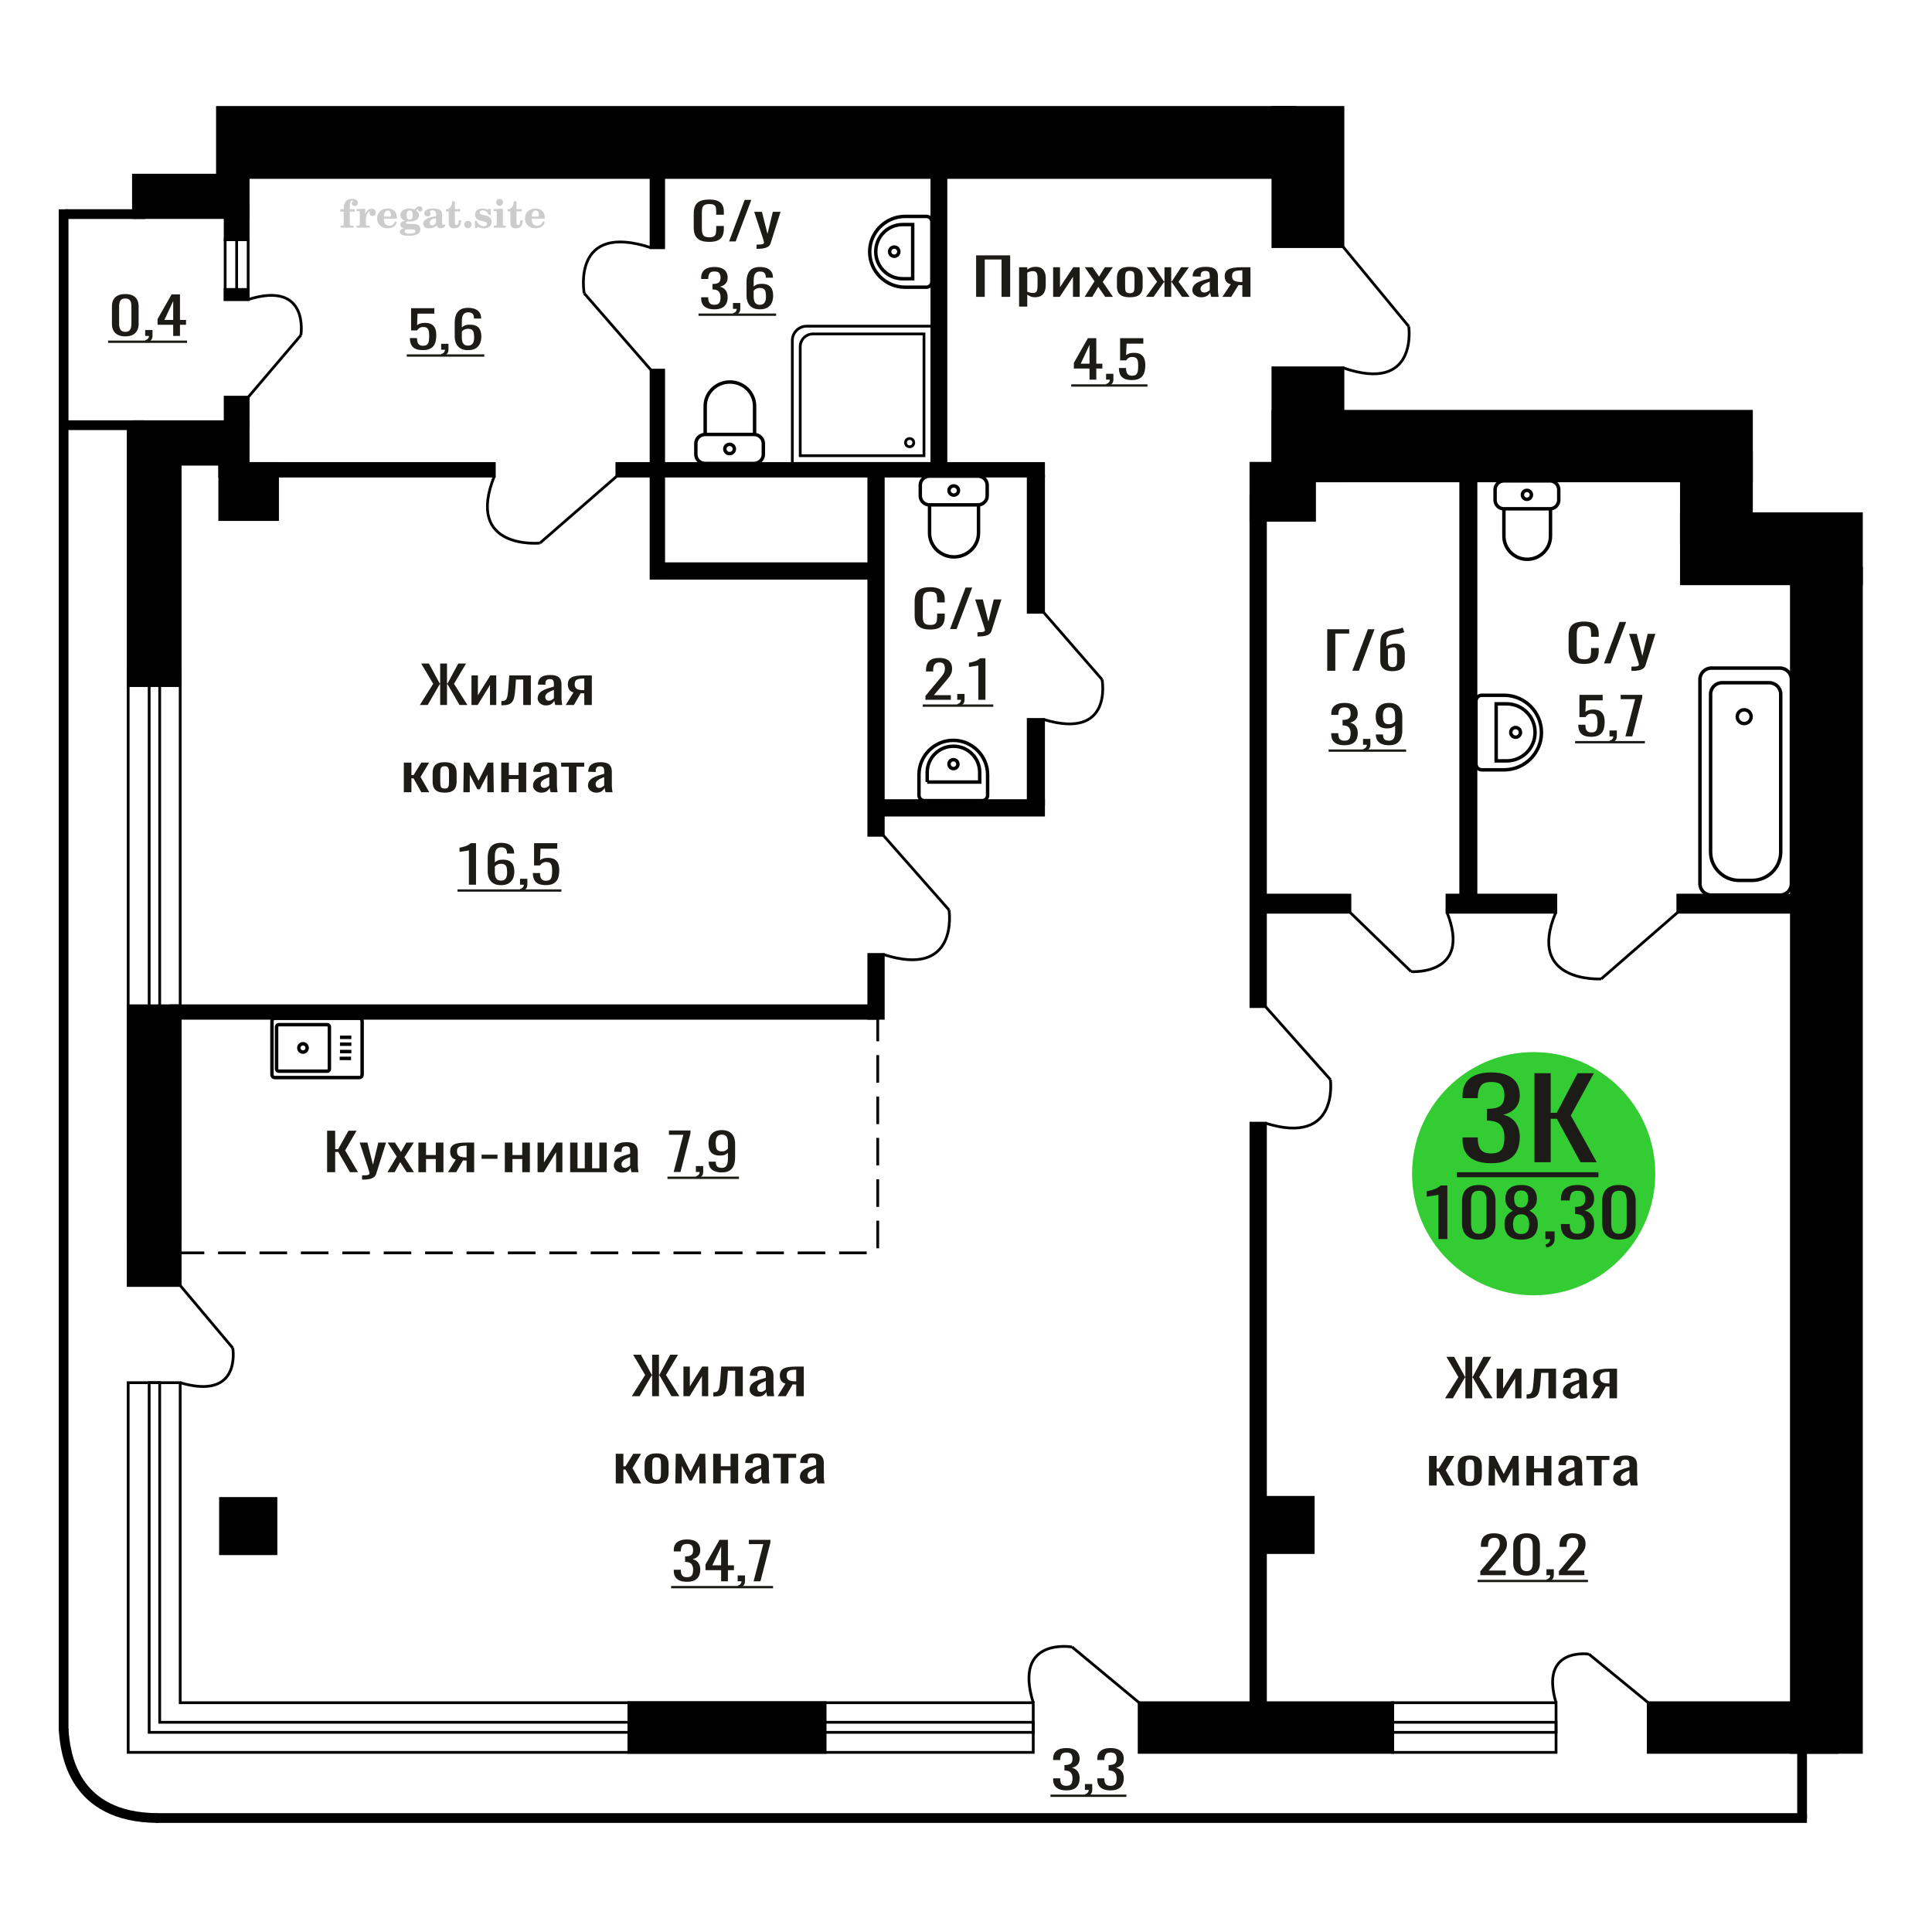 <?xml version="1.0" encoding="UTF-8"?>
<!DOCTYPE svg PUBLIC "-//W3C//DTD SVG 1.1//EN" "http://www.w3.org/Graphics/SVG/1.1/DTD/svg11.dtd">
<!-- Creator: CorelDRAW 2019 -->
<svg xmlns="http://www.w3.org/2000/svg" xml:space="preserve" width="140mm" height="140mm" version="1.1" style="shape-rendering:geometricPrecision; text-rendering:geometricPrecision; image-rendering:optimizeQuality; fill-rule:evenodd; clip-rule:evenodd"
viewBox="0 0 14000 14000"
 xmlns:xlink="http://www.w3.org/1999/xlink">
 <defs>
  <style type="text/css">
   <![CDATA[
    .str4 {stroke:black;stroke-width:70.56;stroke-miterlimit:22.926}
    .str0 {stroke:black;stroke-width:25;stroke-miterlimit:22.926}
    .str2 {stroke:black;stroke-width:25.01;stroke-miterlimit:22.926}
    .str1 {stroke:black;stroke-width:20;stroke-miterlimit:22.926}
    .str3 {stroke:black;stroke-width:20;stroke-miterlimit:22.926;stroke-dasharray:200 100}
    .fil1 {fill:none}
    .fil5 {fill:black}
    .fil4 {fill:#1C1B17}
    .fil3 {fill:#33CC33}
    .fil0 {fill:#1C1B17;fill-rule:nonzero}
    .fil2 {fill:#CCCCCC;fill-rule:nonzero}
   ]]>
  </style>
 </defs>
 <g id="Слой_x0020_1">
  <polygon class="fil0" points="7073.35,2151.07 7073.35,1850.34 7320.03,1850.34 7320.03,2151.07 7257.52,2151.07 7257.52,1880.41 7135.84,1880.41 7135.84,2151.07 "/>
  <path id="1" class="fil0" d="M7384.74 2221.61l0 -285.13 59.17 0 0 17.07c7.02,-5.44 15.49,-10.14 25.44,-14.1 9.97,-3.96 21.77,-5.94 35.4,-5.94 16.59,0 29.78,2.9 39.55,8.72 9.77,5.82 17.06,13.12 21.85,21.91 4.79,8.78 7.93,17.69 9.4,26.73 1.48,9.03 2.21,16.77 2.21,23.2l0 51.98c0,15.1 -2.21,29.39 -6.63,42.88 -4.43,13.49 -12.46,24.38 -24.06,32.67 -11.62,8.29 -27.93,12.44 -48.95,12.44 -11.43,0 -21.57,-1.92 -30.42,-5.75 -8.85,-3.84 -16.77,-8.23 -23.79,-13.18l0 86.5 -59.17 0zm101.76 -98.76c10.32,0 17.7,-2.53 22.12,-7.61 4.43,-5.07 7.2,-11.94 8.3,-20.6 1.1,-8.67 1.67,-18.2 1.67,-28.59l0 -51.98c0,-8.91 -0.75,-17.14 -2.22,-24.69 -1.48,-7.55 -4.61,-13.55 -9.4,-18 -4.8,-4.46 -12.35,-6.69 -22.67,-6.69 -7.75,0 -15.13,1.12 -22.13,3.34 -7.01,2.23 -13.09,4.83 -18.26,7.8l0 137.37c5.54,2.72 11.8,5.01 18.81,6.87 7.01,1.86 14.93,2.78 23.78,2.78z"/>
  <polygon id="2" class="fil0" points="7631.42,2151.07 7631.42,1936.48 7681.19,1936.48 7681.19,2080.9 7777.42,1936.48 7823.88,1936.48 7823.88,2151.07 7775.22,2151.07 7775.22,2005.53 7679.53,2151.07 "/>
  <polygon id="3" class="fil0" points="7859.28,2151.07 7931.19,2038.2 7860.95,1936.48 7917.35,1936.48 7964.36,2004.42 8005.85,1936.48 8063.92,1936.48 7990.91,2043.03 8065.02,2151.07 8008.6,2151.07 7958.28,2078.3 7915.14,2151.07 "/>
  <path id="4" class="fil0" d="M8187.25 2154.04c-23.6,0 -42.22,-3.22 -55.87,-9.65 -13.64,-6.44 -23.31,-15.6 -29.03,-27.48 -5.72,-11.88 -8.57,-25.86 -8.57,-41.95l0 -62.37c0,-16.09 2.85,-30.08 8.57,-41.96 5.72,-11.88 15.39,-21.04 29.03,-27.47 13.65,-6.44 32.27,-9.65 55.87,-9.65 23.59,0 42.13,3.21 55.58,9.65 13.46,6.43 23.04,15.59 28.76,27.47 5.72,11.88 8.57,25.87 8.57,41.96l0 62.37c0,16.09 -2.85,30.07 -8.57,41.95 -5.72,11.88 -15.3,21.04 -28.76,27.48 -13.45,6.43 -31.99,9.65 -55.58,9.65zm0 -29.33c11.42,0 19.45,-2.23 24.06,-6.68 4.6,-4.46 7.37,-10.34 8.29,-17.64 0.93,-7.3 1.39,-14.91 1.39,-22.83l0 -67.2c0,-8.17 -0.46,-15.84 -1.39,-23.02 -0.92,-7.18 -3.69,-13.06 -8.29,-17.64 -4.61,-4.57 -12.64,-6.86 -24.06,-6.86 -11.43,0 -19.55,2.29 -24.34,6.86 -4.79,4.58 -7.65,10.46 -8.57,17.64 -0.92,7.18 -1.39,14.85 -1.39,23.02l0 67.2c0,7.92 0.47,15.53 1.39,22.83 0.92,7.3 3.78,13.18 8.57,17.64 4.79,4.45 12.91,6.68 24.34,6.68z"/>
  <polygon id="5" class="fil0" points="8304.5,2151.07 8384.69,2041.55 8309.48,1936.48 8365.89,1936.48 8433.91,2039.69 8438.33,2039.69 8438.33,1936.48 8487,1936.48 8487,2039.69 8491.43,2039.69 8558.91,1936.48 8615.32,1936.48 8540.11,2041.55 8620.3,2151.07 8565.54,2151.07 8491.43,2045.63 8487,2045.63 8487,2151.07 8438.33,2151.07 8438.33,2045.63 8433.36,2045.63 8359.25,2151.07 "/>
  <path id="6" class="fil0" d="M8704.36 2154.04c-12.53,0 -23.59,-2.41 -33.19,-7.24 -9.58,-4.83 -17.13,-11.01 -22.67,-18.56 -5.53,-7.55 -8.3,-15.53 -8.3,-23.95 0,-13.37 3.32,-24.63 9.97,-33.79 6.63,-9.15 15.76,-16.89 27.36,-23.2 11.62,-6.31 25.07,-11.82 40.39,-16.52 15.3,-4.7 31.43,-9.28 48.38,-13.74l0 -15.22c0,-8.66 -0.73,-15.84 -2.2,-21.53 -1.48,-5.7 -4.52,-9.97 -9.13,-12.81 -4.61,-2.85 -11.52,-4.27 -20.74,-4.27 -8.12,0 -14.66,1.23 -19.63,3.71 -4.98,2.48 -8.58,6 -10.79,10.58 -2.22,4.58 -3.32,9.96 -3.32,16.15l0 10.77 -58.62 -1.49c0.73,-23.76 8.85,-41.27 24.33,-52.53 15.49,-11.26 39.46,-16.89 71.9,-16.89 31.7,0 54.2,5.81 67.47,17.45 13.27,11.63 19.92,28.46 19.92,50.49l0 98.01c0,6.69 0.27,13.12 0.83,19.31 0.55,6.19 1.28,11.94 2.21,17.26 0.92,5.33 1.75,10.34 2.48,15.04l-54.19 0c-1.12,-3.96 -2.49,-8.97 -4.16,-15.04 -1.65,-6.06 -2.86,-11.57 -3.59,-16.52 -3.69,8.42 -10.78,16.28 -21.28,23.58 -10.52,7.3 -24.99,10.95 -43.43,10.95zm23.23 -34.16c5.89,0 11.44,-1.11 16.59,-3.34 5.17,-2.23 9.77,-4.76 13.83,-7.61 4.06,-2.85 6.82,-5.14 8.29,-6.87l0 -60.89c-9.2,3.47 -17.87,6.93 -25.99,10.4 -8.11,3.46 -15.21,7.12 -21.29,10.95 -6.08,3.84 -10.87,8.17 -14.38,13 -3.51,4.82 -5.25,10.33 -5.25,16.52 0,8.66 2.39,15.47 7.19,20.42 4.78,4.95 11.8,7.42 21.01,7.42z"/>
  <path id="7" class="fil0" d="M8858.11 2151.07l60.29 -90.96c-10.32,-2.72 -18.71,-6.81 -25.16,-12.25 -6.45,-5.45 -11.16,-12.13 -14.11,-20.05 -2.95,-7.92 -4.42,-16.83 -4.42,-26.73 0,-11.39 2.22,-21.17 6.64,-29.33 4.43,-8.17 11.43,-14.85 21.01,-20.05 9.59,-5.2 22.31,-9.04 38.16,-11.51 15.87,-2.48 35.4,-3.71 58.64,-3.71l61.94 0 0 214.59 -58.64 0 0 -84.65c-5.9,0 -10.87,-0.06 -14.92,-0.19 -4.06,-0.12 -8.48,-0.3 -13.28,-0.55l-52.54 85.39 -63.61 0zm137.72 -107.67c0.73,0 1.94,0 3.59,0 1.67,0 2.68,0 3.04,0l0 -84.28c-0.36,0 -1.37,0 -3.04,0 -1.65,0 -2.66,0 -3.04,0 -17.32,0 -31.06,1.43 -41.2,4.27 -10.14,2.85 -17.24,7.3 -21.29,13.37 -4.06,6.06 -6.09,14.17 -6.09,24.32 0,14.11 4.71,24.62 14.11,31.55 9.4,6.94 27.38,10.52 53.92,10.77z"/>
  <path class="fil1 str0" d="M1990.73 7808.48l613.4 0c11,0 20.01,-9.02 20.01,-20.04l0 -389.48c0,-11.03 -9.01,-20.05 -20.01,-20.05l-613.4 0c-11,0 -20.01,9.02 -20.01,20.05l0 389.48c0,11.02 9.01,20.04 20.01,20.04zm29.17 -46.26l351.25 0c8.64,0 15.7,-7.07 15.7,-15.72l0 -305.59c0,-8.66 -7.06,-15.74 -15.7,-15.74l-351.25 0c-8.63,0 -15.7,7.08 -15.7,15.74l0 305.59c0,8.65 7.07,15.72 15.7,15.72zm175.63 -138.29c16.66,0 30.17,-13.53 30.17,-30.23 0,-16.7 -13.51,-30.23 -30.17,-30.23 -16.67,0 -30.18,13.53 -30.18,30.23 0,16.7 13.51,30.23 30.18,30.23zm265.92 45.77l82.25 0m-79.97 -49.74l82.26 0m-82.26 -53.3l82.26 0m-82.26 -49.73l82.26 0"/>
  <path class="fil2" d="M2465.55 1533.35l0 -17.78 25.02 0 0 -5.65c0,-21.97 5.22,-38.99 15.71,-51.17 10.49,-12.19 25.21,-18.26 44.12,-18.26 13.27,0 23.76,2.73 31.52,8.14 7.76,5.41 11.66,12.7 11.66,21.87 0,6.82 -2.07,12.19 -6.21,16.09 -4.14,3.9 -9.87,5.83 -17.26,5.83 -6.07,0 -11.01,-1.78 -14.82,-5.36 -3.81,-3.57 -5.73,-8.18 -5.73,-13.78 0,-5.88 2.63,-11.1 7.95,-15.71 1.08,-1.08 1.64,-1.79 1.64,-2.07 0,-0.99 -0.47,-1.74 -1.36,-2.16 -0.94,-0.47 -2.45,-0.71 -4.57,-0.71 -7,0 -11.85,3.58 -14.53,10.68 -2.73,7.1 -4.09,21.54 -4.09,43.32l0 8.94 35.51 0 0 17.78 -35.51 0 0 91.43c0,4.14 0.84,6.97 2.59,8.47 1.74,1.51 5.08,2.26 10.01,2.26l15.06 0 0 14.11 -93.7 0 0 -14.11 12.37 -0.28c3.76,-0.19 6.3,-0.99 7.67,-2.5 1.31,-1.45 1.97,-4.09 1.97,-7.95l0 -91.43 -25.02 0z"/>
  <path id="1" class="fil2" d="M2584.55 1649.62l0 -14.11 13.22 -0.28c3.86,-0.29 6.44,-1.13 7.71,-2.54 1.27,-1.41 1.93,-4.05 1.93,-7.91l0 -84.47c0,-4.52 -0.99,-7.53 -3.01,-8.99 -2.02,-1.46 -6.21,-2.21 -12.56,-2.21 -0.84,0 -2.21,0.05 -4.09,0.14 -1.88,0.1 -3.29,0.14 -4.33,0.14l0 -13.82 62.89 -3.11 0 38.85c5.55,-12.74 12.14,-22.39 19.9,-28.88 7.71,-6.44 16.41,-9.69 26.15,-9.69 9.03,0 16.37,2.54 22.01,7.58 5.65,5.08 8.47,11.52 8.47,19.42 0,7.72 -2.07,13.88 -6.26,18.53 -4.18,4.66 -9.69,6.97 -16.51,6.97 -6.35,0 -11.52,-2.03 -15.52,-6.12 -4,-4.09 -6.02,-9.41 -6.02,-15.94 0,-2.59 0.42,-4.94 1.27,-7.15 0.8,-2.21 2.12,-4.33 3.86,-6.35 -10.49,3.38 -18.44,10.67 -23.94,21.77 -5.51,11.11 -8.28,25.59 -8.28,43.42l0 29.91c0,3.86 0.66,6.5 1.97,7.95 1.37,1.51 3.91,2.31 7.67,2.5l18.02 0.28 0 14.11 -94.55 0z"/>
  <path id="2" class="fil2" d="M2864 1603.05l12.42 5.93c-4.42,14.77 -12.14,26.01 -23.19,33.68 -11.1,7.67 -25.17,11.48 -42.24,11.48 -23.43,0 -42.29,-6.59 -56.68,-19.71 -14.35,-13.13 -21.54,-30.34 -21.54,-51.65 0,-21.26 7.15,-38.57 21.4,-51.83 14.3,-13.27 32.97,-19.9 56.02,-19.9 21.02,0 37.35,6.07 49.01,18.25 11.67,12.14 17.5,29.21 17.5,51.13l0 3.71 -94.83 0 0 1.93c0,16.33 3.3,28.65 9.83,36.97 6.59,8.33 16.37,12.47 29.31,12.47 9.45,0 17.78,-2.73 24.93,-8.19 7.19,-5.45 13.21,-13.54 18.06,-24.27zm-82.13 -33.58l43.37 0c2.96,0 5.03,-0.66 6.21,-1.93 1.18,-1.27 1.79,-3.62 1.79,-7.05 0,-12.14 -1.84,-20.98 -5.46,-26.49 -3.62,-5.5 -9.31,-8.27 -17.12,-8.27 -8.98,0 -15.85,3.62 -20.6,10.81 -4.71,7.25 -7.43,18.21 -8.19,32.93z"/>
  <path id="3" class="fil2" d="M2928.53 1654.75c-9.12,-2.31 -15.99,-5.69 -20.65,-10.26 -4.65,-4.56 -6.96,-10.16 -6.96,-16.88 0,-7.43 3.06,-13.55 9.22,-18.39 6.16,-4.8 15.05,-8.09 26.62,-9.84 -11.38,-3.05 -20.03,-8.04 -26.01,-15.05 -5.97,-6.96 -8.98,-15.47 -8.98,-25.49 0,-14.3 6.07,-25.97 18.2,-34.9 12.14,-8.99 27.99,-13.45 47.56,-13.45 6.91,0 13.4,0.7 19.56,2.07 6.17,1.36 12.14,3.43 17.92,6.16l4.85 -7.01c3.76,-5.36 8.28,-9.46 13.5,-12.37 5.22,-2.92 10.68,-4.38 16.37,-4.38 6.25,0 11.33,1.79 15.28,5.37 3.96,3.62 5.93,8.23 5.93,13.82 0,5.51 -1.5,10.02 -4.56,13.46 -3.01,3.43 -6.96,5.17 -11.81,5.17 -3.34,0 -6.16,-0.7 -8.56,-2.12 -2.4,-1.45 -4.33,-3.62 -5.78,-6.53 -0.57,-1.13 -0.9,-2.5 -1.09,-4.14 -0.28,-2.31 -1.27,-3.48 -2.91,-3.58 -1.65,0 -3.48,0.8 -5.51,2.4 -2.02,1.6 -3.66,3.62 -4.93,6.07 6.96,4.8 12.04,9.92 15.24,15.43 3.19,5.55 4.79,11.9 4.79,19.05 0,14.34 -5.83,25.58 -17.45,33.72 -11.62,8.14 -27.75,12.23 -48.4,12.23 -1.74,0 -4.18,-0.09 -7.34,-0.28 -3.1,-0.19 -5.36,-0.28 -6.72,-0.28 -4.33,0 -7.72,0.8 -10.11,2.44 -2.45,1.6 -3.67,3.81 -3.67,6.64 0,3.24 1.08,5.5 3.24,6.77 2.17,1.27 5.93,1.93 11.34,1.93l20.46 0c10.72,0 20.08,0.33 28.03,1.03 8,0.71 13.45,1.6 16.51,2.68 7.72,2.78 13.74,7.34 18.06,13.78 4.33,6.45 6.5,13.88 6.5,22.3 0,14.86 -7.06,26.29 -21.17,34.29 -14.11,8 -34.34,11.99 -60.73,11.99 -22.43,0 -39.32,-2.44 -50.65,-7.29 -11.34,-4.89 -17.03,-12.13 -17.03,-21.77 0,-6.35 2.77,-11.62 8.28,-15.9 5.5,-4.28 13.36,-7.25 23.56,-8.89zm13.88 7.85c-3.58,1.46 -6.12,3.15 -7.62,5.04 -1.51,1.88 -2.26,4.32 -2.26,7.38 0,6.16 2.68,10.72 8,13.64 5.31,2.96 13.59,4.42 24.83,4.42 15.24,0 26.53,-1.41 33.82,-4.18 7.29,-2.83 10.96,-7.15 10.96,-13.08 0,-4.66 -1.97,-8.04 -5.93,-10.11 -3.95,-2.07 -10.72,-3.11 -20.32,-3.11l-41.48 0zm4.8 -104.51c0,11.61 1.74,20.08 5.22,25.4 3.53,5.31 8.98,7.99 16.46,7.99 7.53,0 13.08,-2.68 16.7,-8.09 3.57,-5.36 5.36,-13.78 5.36,-25.3 0,-11.29 -1.79,-19.66 -5.36,-25.07 -3.62,-5.41 -9.17,-8.14 -16.7,-8.14 -7.48,0 -12.93,2.73 -16.46,8.14 -3.48,5.41 -5.22,13.78 -5.22,25.07z"/>
  <path id="4" class="fil2" d="M3159.77 1581.32c-16.7,2.68 -28.6,6.63 -35.66,11.86 -7.1,5.22 -10.63,12.55 -10.63,22.06 0,5.78 1.6,10.34 4.75,13.78 3.15,3.38 7.43,5.08 12.75,5.08 8.7,0 15.71,-3.25 20.93,-9.74 5.22,-6.49 7.86,-15.38 7.86,-26.67l0 -16.37zm43.74 35.75c0,4.52 0.8,7.71 2.4,9.64 1.6,1.93 4.23,2.87 7.81,2.87 1.64,0 3.52,-0.47 5.64,-1.46 2.12,-0.94 3.43,-1.41 4,-1.41 1.08,0 1.97,0.33 2.63,1.08 0.61,0.76 0.94,1.79 0.94,3.2 0,5.88 -3.34,11.25 -10.06,16.14 -6.73,4.84 -14.77,7.29 -24.13,7.29 -7.01,0 -12.98,-1.84 -17.92,-5.55 -4.99,-3.72 -7.9,-8.52 -8.85,-14.35 -7.71,6.3 -16.46,11.2 -26.24,14.68 -9.79,3.48 -19.85,5.22 -30.25,5.22 -13.5,0 -23.99,-2.92 -31.42,-8.8 -7.43,-5.88 -11.14,-14.16 -11.14,-24.83 0,-14.21 7.47,-25.64 22.38,-34.2 14.92,-8.61 38.53,-15.05 70.75,-19.38l0 -15.33c0,-9.93 -1.98,-16.94 -5.93,-21.07 -3.95,-4.14 -10.53,-6.21 -19.71,-6.21 -5.97,0 -11,0.98 -15.05,2.96 -4.09,1.98 -6.16,4.28 -6.16,6.82 0,0.66 1.22,2.54 3.67,5.69 2.44,3.11 3.67,6.59 3.67,10.49 0,5.32 -2.07,9.6 -6.26,12.89 -4.18,3.24 -9.64,4.89 -16.32,4.89 -6.82,0 -12.47,-1.97 -16.98,-5.93 -4.47,-3.95 -6.73,-8.89 -6.73,-14.86 0,-11.76 5.65,-20.88 16.94,-27.37 11.33,-6.45 27.28,-9.69 47.97,-9.69 11.57,0 21.73,1.17 30.53,3.52 8.75,2.31 15.99,5.79 21.68,10.35 4.52,3.53 7.67,7.48 9.46,11.95 1.79,4.42 2.68,11.24 2.68,20.41l0 60.35z"/>
  <path id="5" class="fil2" d="M3340.25 1596.28c0,0.66 0.09,1.65 0.24,2.96 0.14,1.32 0.18,2.31 0.18,2.97 0,16.51 -4.37,29.39 -13.12,38.66 -8.8,9.22 -20.98,13.83 -36.55,13.83 -14.2,0 -24.32,-3.34 -30.29,-10.07 -5.97,-6.68 -8.94,-18.48 -8.94,-35.41l0 -77 -20.32 0 0 -15.15c13.97,-0.89 24.84,-6.35 32.55,-16.27 7.72,-9.93 11.95,-23.95 12.7,-41.96l19.38 0 0 56.73 38.1 0 0 16.65 -38.1 0 0 74.78c0,9.55 0.9,15.9 2.64,19.01 1.74,3.15 4.79,4.7 9.22,4.7 5.41,0 9.5,-2.87 12.32,-8.56 2.77,-5.69 4.33,-14.3 4.61,-25.87l15.38 0z"/>
  <path id="6" class="fil2" d="M3390.16 1600.51c7.15,0 13.35,2.59 18.58,7.81 5.22,5.18 7.85,11.38 7.85,18.63 0,7.29 -2.59,13.54 -7.81,18.77 -5.17,5.22 -11.38,7.85 -18.62,7.85 -7.2,0 -13.36,-2.63 -18.54,-7.85 -5.22,-5.23 -7.8,-11.48 -7.8,-18.77 0,-7.15 2.63,-13.36 7.85,-18.58 5.22,-5.22 11.38,-7.86 18.49,-7.86z"/>
  <path id="7" class="fil2" d="M3441.43 1599.95l12.18 0c5.79,12.79 13.12,22.58 22.01,29.35 8.94,6.77 18.87,10.16 29.87,10.16 7.2,0 12.89,-1.6 17.08,-4.75 4.23,-3.2 6.35,-7.43 6.35,-12.79 0,-4.8 -1.84,-8.47 -5.55,-11.06 -3.72,-2.59 -11.62,-5.13 -23.76,-7.62 -20.84,-4 -35.51,-9.64 -44.02,-16.84 -8.52,-7.19 -12.75,-17.26 -12.75,-30.19 0,-14.35 4.75,-25.45 14.25,-33.31 9.5,-7.9 23,-11.85 40.45,-11.85 6.49,0 12.7,0.8 18.49,2.45 5.83,1.64 11.15,3.99 15.94,7.1l11.06 -7.57 11.61 0 1.37 45.15 -13.27 0c-4.93,-10.58 -11.33,-18.91 -19.14,-24.88 -7.81,-5.98 -16.18,-8.99 -25.16,-8.99 -6.82,0 -12.37,1.51 -16.65,4.57 -4.33,3.05 -6.5,6.86 -6.5,11.47 0,8.75 11.15,15.1 33.4,19.05 2.68,0.47 4.75,0.85 6.21,1.13 15.71,2.92 27.56,8.23 35.46,15.95 7.91,7.71 11.86,17.73 11.86,30.01 0,14.81 -4.99,26.53 -14.96,35.18 -9.97,8.7 -23.57,13.03 -40.83,13.03 -7.71,0 -15.05,-0.89 -21.92,-2.73 -6.91,-1.83 -13.12,-4.47 -18.76,-7.95l-12.14 8.42 -11.34 0 -0.84 -52.49z"/>
  <path id="8" class="fil2" d="M3595.75 1466.18c0,-7.01 2.4,-12.94 7.25,-17.78 4.84,-4.89 10.67,-7.34 17.59,-7.34 6.63,0 12.37,2.45 17.26,7.38 4.85,4.94 7.29,10.82 7.29,17.74 0,6.91 -2.4,12.84 -7.24,17.87 -4.85,5.03 -10.59,7.53 -17.31,7.53 -6.92,0 -12.75,-2.45 -17.59,-7.39 -4.85,-4.94 -7.25,-10.91 -7.25,-18.01zm48.26 158.56c0,3.95 0.66,6.68 1.93,8.09 1.32,1.41 3.91,2.21 7.76,2.4l11.2 0.28 0 14.11 -87.21 0 0 -14.11 12.28 -0.28c3.81,-0.19 6.39,-0.99 7.71,-2.5 1.37,-1.45 2.02,-4.14 2.02,-7.99l0 -84.48c0,-4.47 -0.98,-7.48 -3.01,-8.94 -2.02,-1.46 -6.16,-2.21 -12.41,-2.21 -0.85,0 -2.17,0.05 -4.1,0.14 -1.88,0.1 -3.34,0.14 -4.46,0.14l0 -13.82 68.29 -3.11 0 112.28z"/>
  <path id="9" class="fil2" d="M3786.72 1596.28c0,0.66 0.09,1.65 0.24,2.96 0.14,1.32 0.18,2.31 0.18,2.97 0,16.51 -4.37,29.39 -13.12,38.66 -8.8,9.22 -20.98,13.83 -36.55,13.83 -14.2,0 -24.32,-3.34 -30.29,-10.07 -5.97,-6.68 -8.94,-18.48 -8.94,-35.41l0 -77 -20.32 0 0 -15.15c13.97,-0.89 24.84,-6.35 32.55,-16.27 7.72,-9.93 11.95,-23.95 12.7,-41.96l19.38 0 0 56.73 38.1 0 0 16.65 -38.1 0 0 74.78c0,9.55 0.9,15.9 2.64,19.01 1.74,3.15 4.79,4.7 9.22,4.7 5.41,0 9.5,-2.87 12.32,-8.56 2.77,-5.69 4.33,-14.3 4.61,-25.87l15.38 0z"/>
  <path id="10" class="fil2" d="M3935.31 1603.05l12.42 5.93c-4.42,14.77 -12.14,26.01 -23.19,33.68 -11.1,7.67 -25.17,11.48 -42.24,11.48 -23.43,0 -42.29,-6.59 -56.68,-19.71 -14.35,-13.13 -21.54,-30.34 -21.54,-51.65 0,-21.26 7.15,-38.57 21.4,-51.83 14.3,-13.27 32.97,-19.9 56.02,-19.9 21.02,0 37.35,6.07 49.01,18.25 11.67,12.14 17.5,29.21 17.5,51.13l0 3.71 -94.83 0 0 1.93c0,16.33 3.3,28.65 9.83,36.97 6.59,8.33 16.37,12.47 29.31,12.47 9.45,0 17.78,-2.73 24.93,-8.19 7.19,-5.45 13.21,-13.54 18.06,-24.27zm-82.13 -33.58l43.37 0c2.96,0 5.03,-0.66 6.21,-1.93 1.18,-1.27 1.79,-3.62 1.79,-7.05 0,-12.14 -1.84,-20.98 -5.46,-26.49 -3.62,-5.5 -9.31,-8.27 -17.12,-8.27 -8.98,0 -15.85,3.62 -20.6,10.81 -4.71,7.25 -7.43,18.21 -8.19,32.93z"/>
  <circle class="fil3" cx="11113.47" cy="8505.1" r="881.14"/>
  <path class="fil0" d="M10423.41 8978.51l0 -321.14c-0.41,0.32 -4.94,1.28 -13.6,2.88 -8.67,1.6 -18.44,3.19 -29.33,4.79 -10.89,1.6 -20.56,3.04 -29.03,4.32 -8.46,1.27 -12.89,1.91 -13.29,1.91l0 -38.82c6.85,-1.28 14.81,-3.04 23.88,-5.27 9.07,-2.24 18.34,-4.96 27.81,-8.15 9.48,-3.2 18.55,-7.19 27.21,-11.99 8.67,-4.79 16.02,-10.38 22.06,-16.77l48.99 0 0 388.24 -64.7 0z"/>
  <path id="1" class="fil0" d="M10716.05 8982.82c-27.81,0 -50.68,-4.95 -68.62,-14.85 -17.94,-9.91 -31.24,-23.49 -39.9,-40.75 -8.67,-17.25 -13.01,-36.9 -13.01,-58.95l0 -167.28c0,-22.69 4.24,-42.58 12.71,-59.67 8.46,-17.1 21.66,-30.44 39.59,-40.03 17.94,-9.58 41.01,-14.38 69.23,-14.38 28.22,0 51.19,4.8 68.93,14.38 17.73,9.59 30.84,22.93 39.3,40.03 8.47,17.09 12.69,36.98 12.69,59.67l0 167.28c0,22.37 -4.32,42.18 -12.99,59.43 -8.66,17.26 -21.87,30.76 -39.61,40.5 -17.73,9.75 -40.5,14.62 -68.32,14.62zm0 -42.18c15.32,0 26.91,-3.51 34.77,-10.54 7.86,-7.03 13.31,-16.06 16.32,-27.08 3.03,-11.03 4.54,-22.45 4.54,-34.27l0 -168.24c0,-12.46 -1.41,-24.2 -4.24,-35.23 -2.81,-11.02 -8.16,-19.89 -16.02,-26.6 -7.86,-6.71 -19.65,-10.07 -35.37,-10.07 -15.72,0 -27.61,3.36 -35.67,10.07 -8.06,6.71 -13.5,15.58 -16.33,26.6 -2.82,11.03 -4.22,22.77 -4.22,35.23l0 168.24c0,11.82 1.5,23.24 4.53,34.27 3.02,11.02 8.66,20.05 16.93,27.08 8.26,7.03 19.85,10.54 34.76,10.54z"/>
  <path id="2" class="fil0" d="M11023.2 8982.82c-29.43,0 -53,-4.63 -70.74,-13.9 -17.74,-9.26 -30.54,-22.44 -38.4,-39.54 -7.86,-17.09 -11.78,-37.15 -11.78,-60.15 0,-13.1 1.4,-24.61 4.23,-34.51 2.82,-9.91 6.95,-18.62 12.4,-26.13 5.43,-7.5 11.88,-14.06 19.33,-19.65 7.47,-5.59 15.63,-10.62 24.5,-15.1 -16.13,-8.62 -29.23,-19.89 -39.31,-33.79 -10.07,-13.9 -15.11,-31.55 -15.11,-52.96 0,-20.45 4.03,-38.19 12.09,-53.2 8.07,-15.02 20.66,-26.61 37.79,-34.75 17.13,-8.15 38.8,-12.23 65,-12.23 26.2,0 47.66,4.08 64.39,12.23 16.72,8.14 29.12,19.73 37.19,34.75 8.06,15.01 12.09,32.75 12.09,53.2 0,21.73 -4.94,39.46 -14.82,53.2 -9.86,13.74 -23.07,24.93 -39.6,33.55 8.87,4.48 17.03,9.51 24.49,15.1 7.45,5.59 13.91,12.15 19.35,19.65 5.44,7.51 9.67,16.22 12.7,26.13 3.02,9.9 4.53,21.41 4.53,34.51 0,23 -3.93,43.06 -11.79,60.15 -7.86,17.1 -20.55,30.28 -38.09,39.54 -17.53,9.27 -41.02,13.9 -70.44,13.9zm0 -40.74c15.72,0 27.82,-3.19 36.28,-9.58 8.47,-6.39 14.21,-15.02 17.23,-25.89 3.02,-10.86 4.53,-23 4.53,-36.42 0,-12.15 -1.71,-23.57 -5.13,-34.27 -3.43,-10.71 -9.37,-19.5 -17.84,-26.37 -8.46,-6.87 -20.16,-10.3 -35.07,-10.3 -14.92,0 -26.7,3.35 -35.37,10.06 -8.66,6.71 -14.82,15.42 -18.44,26.13 -3.63,10.7 -5.44,22.28 -5.44,34.75 0,13.42 1.6,25.56 4.83,36.42 3.23,10.87 9.17,19.5 17.84,25.89 8.67,6.39 20.87,9.58 36.58,9.58zm0 -191.72c13.7,-0.32 24.08,-3.68 31.14,-10.07 7.05,-6.39 11.99,-14.62 14.82,-24.68 2.81,-10.07 4.22,-20.53 4.22,-31.4 0,-15.97 -3.63,-29.55 -10.88,-40.74 -7.26,-11.18 -20.35,-16.77 -39.3,-16.77 -18.94,0 -32.25,5.59 -39.91,16.77 -7.66,11.19 -11.48,24.77 -11.48,40.74 0,10.87 1.4,21.33 4.23,31.4 2.82,10.06 7.96,18.29 15.41,24.68 7.47,6.39 18.04,9.75 31.75,10.07z"/>
  <path id="3" class="fil0" d="M11208.22 9041.3l-10.28 -22.05c10.89,-2.87 19.45,-7.91 25.7,-15.1 6.25,-7.19 9.37,-15.73 9.37,-25.64l-34.46 0 0 -55.12 66.51 0 0 54.16c0,16.94 -4.64,30.44 -13.91,40.5 -9.27,10.07 -23.58,17.82 -42.93,23.25z"/>
  <path id="4" class="fil0" d="M11430.73 8982.82c-26.61,0 -48.78,-3.99 -66.52,-11.98 -17.73,-7.99 -31.03,-19.49 -39.9,-34.51 -8.87,-15.02 -13.31,-32.75 -13.31,-53.2l0 -12.94 64.1 0c0,1.27 0,2.63 0,4.07 0,1.44 0,2.96 0,4.55 0.4,11.51 2.12,21.89 5.13,31.16 3.03,9.27 8.47,16.61 16.33,22.05 7.87,5.43 19.25,8.15 34.17,8.15 15.72,0 27.6,-2.96 35.67,-8.87 8.06,-5.91 13.5,-14.3 16.33,-25.17 2.81,-10.86 4.22,-23.32 4.22,-37.38 0,-20.45 -4.73,-37.15 -14.2,-50.09 -9.48,-12.94 -26.1,-20.05 -49.89,-21.33 -1.2,-0.32 -2.71,-0.48 -4.53,-0.48 -1.82,0 -3.33,0 -4.53,0l0 -51.28c1.2,0 2.61,0 4.23,0 1.61,0 3.02,0 4.23,0 22.98,-0.64 39.5,-5.44 49.58,-14.38 10.08,-8.95 15.11,-23.81 15.11,-44.58 0,-17.57 -3.72,-31.63 -11.19,-42.18 -7.45,-10.54 -22.26,-15.82 -44.43,-15.82 -22.17,0 -36.88,5.84 -44.13,17.5 -7.27,11.66 -11.29,26.6 -12.1,44.81 0,1.28 0,2.64 0,4.08 0,1.44 0,2.79 0,4.07l-64.1 0 0 -12.94c0,-20.77 4.44,-38.5 13.31,-53.2 8.87,-14.7 22.27,-26.04 40.21,-34.03 17.93,-7.99 40.21,-11.99 66.81,-11.99 27,0 49.38,4 67.11,11.99 17.74,7.99 31.04,19.41 39.9,34.27 8.87,14.86 13.31,32.67 13.31,53.44 0,23.33 -6.34,42.02 -19.05,56.08 -12.7,14.06 -29.73,23.65 -51.08,28.76 14.91,3.51 27.51,9.58 37.78,18.21 10.28,8.63 18.24,19.57 23.89,32.83 5.64,13.27 8.46,28.68 8.46,46.26 0,23 -4.03,43.06 -12.1,60.15 -8.06,17.1 -20.95,30.36 -38.68,39.78 -17.74,9.43 -41.13,14.14 -70.14,14.14z"/>
  <path id="5" class="fil0" d="M11731.83 8982.82c-27.82,0 -50.69,-4.95 -68.63,-14.85 -17.94,-9.91 -31.23,-23.49 -39.9,-40.75 -8.66,-17.25 -13,-36.9 -13,-58.95l0 -167.28c0,-22.69 4.24,-42.58 12.7,-59.67 8.46,-17.1 21.66,-30.44 39.6,-40.03 17.93,-9.58 41.01,-14.38 69.23,-14.38 28.21,0 51.19,4.8 68.92,14.38 17.74,9.59 30.84,22.93 39.31,40.03 8.46,17.09 12.69,36.98 12.69,59.67l0 167.28c0,22.37 -4.33,42.18 -12.99,59.43 -8.67,17.26 -21.88,30.76 -39.61,40.5 -17.74,9.75 -40.51,14.62 -68.32,14.62zm0 -42.18c15.31,0 26.9,-3.51 34.76,-10.54 7.86,-7.03 13.31,-16.06 16.32,-27.08 3.03,-11.03 4.55,-22.45 4.55,-34.27l0 -168.24c0,-12.46 -1.42,-24.2 -4.24,-35.23 -2.82,-11.02 -8.16,-19.89 -16.02,-26.6 -7.86,-6.71 -19.66,-10.07 -35.37,-10.07 -15.72,0 -27.62,3.36 -35.68,10.07 -8.06,6.71 -13.5,15.58 -16.32,26.6 -2.83,11.03 -4.23,22.77 -4.23,35.23l0 168.24c0,11.82 1.5,23.24 4.53,34.27 3.03,11.02 8.67,20.05 16.93,27.08 8.26,7.03 19.86,10.54 34.77,10.54z"/>
  <path class="fil0" d="M10804.58 8429.18c-45.85,0 -84.05,-6.64 -114.62,-19.91 -30.56,-13.28 -53.48,-32.4 -68.77,-57.35 -15.28,-24.96 -22.92,-54.43 -22.92,-88.41l0 -21.51 110.45 0c0,2.12 0,4.38 0,6.77 0,2.39 0,4.91 0,7.57 0.69,19.11 3.65,36.37 8.85,51.77 5.21,15.4 14.59,27.61 28.13,36.64 13.55,9.03 33.18,13.54 58.88,13.54 27.09,0 47.58,-4.91 61.47,-14.74 13.9,-9.82 23.27,-23.76 28.14,-41.81 4.85,-18.06 7.29,-38.76 7.29,-62.13 0,-33.98 -8.17,-61.73 -24.49,-83.23 -16.31,-21.51 -44.98,-33.32 -85.96,-35.45 -2.08,-0.53 -4.68,-0.79 -7.81,-0.79 -3.13,0 -5.73,0 -7.81,0l0 -85.23c2.08,0 4.51,0 7.29,0 2.77,0 5.2,0 7.3,0 39.58,-1.06 68.06,-9.03 85.43,-23.89 17.36,-14.87 26.05,-39.56 26.05,-74.08 0,-29.2 -6.43,-52.57 -19.27,-70.09 -12.86,-17.52 -38.38,-26.29 -76.6,-26.29 -38.19,0 -63.55,9.7 -76.05,29.08 -12.51,19.38 -19.45,44.2 -20.84,74.47 0,2.12 0,4.38 0,6.77 0,2.39 0,4.65 0,6.77l-110.45 0 0 -21.51c0,-34.51 7.64,-63.98 22.92,-88.41 15.29,-24.42 38.38,-43.27 69.29,-56.55 30.91,-13.27 69.3,-19.91 115.13,-19.91 46.55,0 85.1,6.64 115.67,19.91 30.56,13.28 53.48,32.26 68.76,56.95 15.29,24.69 22.93,54.3 22.93,88.81 0,38.76 -10.95,69.83 -32.82,93.19 -21.88,23.37 -51.23,39.3 -88.05,47.79 25.7,5.84 47.41,15.93 65.12,30.27 17.71,14.34 31.43,32.52 41.17,54.56 9.72,22.04 14.58,47.66 14.58,76.86 0,38.23 -6.94,71.55 -20.84,99.96 -13.89,28.41 -36.11,50.45 -66.69,66.11 -30.56,15.67 -70.85,23.5 -120.86,23.5z"/>
  <polygon id="1" class="fil0" points="11119.25,8422.01 11119.25,7776.84 11236.98,7776.84 11236.98,8063.58 11280.76,8063.58 11431.84,7776.84 11549.57,7776.84 11382.86,8083.5 11570.41,8422.01 11452.68,8422.01 11281.79,8107.39 11236.98,8107.39 11236.98,8422.01 "/>
  <polygon id="2" class="fil4" points="10556.59,8494.42 11582.92,8494.42 11582.92,8530.62 10556.59,8530.62 "/>
  <polygon class="fil0" points="2370.39,8494.1 2370.39,8193.38 2428.78,8193.38 2428.78,8327.03 2450.48,8327.03 2525.42,8193.38 2583.81,8193.38 2501.13,8336.31 2594.14,8494.1 2535.75,8494.1 2451.01,8347.45 2428.78,8347.45 2428.78,8494.1 "/>
  <path id="1" class="fil0" d="M2623.61 8547.93l0 -30.44c13.43,0 24.11,-0.43 32.03,-1.3 7.93,-0.87 13.61,-2.48 17.07,-4.83 3.43,-2.35 5.16,-5.63 5.16,-9.83 0,-2.23 -1.21,-7.18 -3.62,-14.86 -2.41,-7.67 -5,-15.84 -7.75,-24.5l-59.94 -182.66 55.8 0 40.31 160.39 38.76 -160.39 55.81 0 -71.31 226.47c-3.1,10.4 -8.79,18.63 -17.06,24.69 -8.27,6.06 -18.86,10.46 -31.78,13.18 -12.92,2.72 -28.51,4.08 -46.77,4.08l-6.71 0z"/>
  <polygon id="2" class="fil0" points="2807.57,8494.1 2874.76,8381.24 2809.13,8279.51 2861.83,8279.51 2905.76,8347.45 2944.53,8279.51 2998.79,8279.51 2930.57,8386.06 2999.82,8494.1 2947.1,8494.1 2900.08,8421.33 2859.77,8494.1 "/>
  <polygon id="3" class="fil0" points="3031.86,8494.1 3031.86,8279.51 3087.15,8279.51 3087.15,8369.73 3157.96,8369.73 3157.96,8279.51 3213.24,8279.51 3213.24,8494.1 3157.96,8494.1 3157.96,8398.69 3087.15,8398.69 3087.15,8494.1 "/>
  <path id="4" class="fil0" d="M3246.32 8494.1l56.33 -90.96c-9.65,-2.72 -17.48,-6.81 -23.51,-12.25 -6.03,-5.45 -10.43,-12.13 -13.18,-20.05 -2.76,-7.92 -4.14,-16.83 -4.14,-26.73 0,-11.38 2.08,-21.16 6.21,-29.33 4.14,-8.17 10.68,-14.85 19.63,-20.05 8.96,-5.19 20.85,-9.03 35.66,-11.51 14.81,-2.47 33.07,-3.71 54.77,-3.71l57.89 0 0 214.59 -54.78 0 0 -84.65c-5.51,0 -10.16,-0.06 -13.95,-0.18 -3.8,-0.13 -7.93,-0.31 -12.4,-0.56l-49.1 85.39 -59.43 0zm128.68 -107.67c0.69,0 1.81,0 3.36,0 1.54,0 2.49,0 2.84,0l0 -84.27c-0.35,0 -1.3,0 -2.84,0 -1.55,0 -2.49,0 -2.84,0 -16.2,0 -29.02,1.42 -38.5,4.27 -9.48,2.84 -16.11,7.3 -19.89,13.36 -3.8,6.07 -5.7,14.17 -5.7,24.32 0,14.11 4.4,24.63 13.18,31.56 8.79,6.93 25.59,10.52 50.39,10.76z"/>
  <polygon id="5" class="fil0" points="3489.71,8397.2 3489.71,8367.13 3604.95,8367.13 3604.95,8397.2 "/>
  <polygon id="6" class="fil0" points="3658.18,8494.1 3658.18,8279.51 3713.47,8279.51 3713.47,8369.73 3784.28,8369.73 3784.28,8279.51 3839.57,8279.51 3839.57,8494.1 3784.28,8494.1 3784.28,8398.69 3713.47,8398.69 3713.47,8494.1 "/>
  <polygon id="7" class="fil0" points="3895.39,8494.1 3895.39,8279.51 3941.89,8279.51 3941.89,8423.93 4031.81,8279.51 4075.23,8279.51 4075.23,8494.1 4029.75,8494.1 4029.75,8348.57 3940.35,8494.1 "/>
  <polygon id="8" class="fil0" points="4131.56,8494.1 4131.56,8279.51 4184.79,8279.51 4184.79,8465.88 4237.5,8465.88 4237.5,8279.51 4290.73,8279.51 4290.73,8465.88 4343.43,8465.88 4343.43,8279.51 4396.66,8279.51 4396.66,8494.1 "/>
  <path id="9" class="fil0" d="M4508.29 8497.07c-11.72,0 -22.05,-2.41 -31.01,-7.24 -8.95,-4.83 -16.02,-11.01 -21.19,-18.56 -5.16,-7.55 -7.75,-15.53 -7.75,-23.95 0,-13.36 3.11,-24.63 9.31,-33.78 6.2,-9.16 14.73,-16.9 25.57,-23.21 10.86,-6.31 23.43,-11.82 37.73,-16.52 14.31,-4.7 29.37,-9.28 45.22,-13.73l0 -15.23c0,-8.66 -0.68,-15.84 -2.06,-21.53 -1.38,-5.69 -4.23,-9.96 -8.53,-12.81 -4.3,-2.84 -10.78,-4.27 -19.38,-4.27 -7.58,0 -13.69,1.24 -18.34,3.72 -4.65,2.47 -8.02,6 -10.08,10.58 -2.08,4.57 -3.11,9.96 -3.11,16.15l0 10.76 -54.77 -1.48c0.68,-23.76 8.27,-41.27 22.73,-52.54 14.48,-11.26 36.87,-16.89 67.19,-16.89 29.62,0 50.64,5.82 63.04,17.45 12.41,11.63 18.61,28.46 18.61,50.49l0 98.01c0,6.69 0.25,13.12 0.77,19.31 0.51,6.19 1.21,11.94 2.07,17.26 0.87,5.33 1.63,10.34 2.33,15.04l-50.66 0c-1.03,-3.96 -2.32,-8.97 -3.87,-15.04 -1.54,-6.06 -2.67,-11.57 -3.35,-16.52 -3.45,8.42 -10.08,16.28 -19.91,23.58 -9.81,7.3 -23.34,10.95 -40.56,10.95zm21.7 -34.16c5.52,0 10.68,-1.11 15.51,-3.34 4.82,-2.22 9.13,-4.76 12.92,-7.61 3.78,-2.84 6.37,-5.13 7.75,-6.87l0 -60.88c-8.62,3.46 -16.7,6.93 -24.29,10.39 -7.57,3.47 -14.21,7.12 -19.89,10.95 -5.69,3.84 -10.16,8.17 -13.45,13 -3.27,4.82 -4.9,10.33 -4.9,16.52 0,8.66 2.25,15.47 6.71,20.42 4.49,4.95 11.03,7.42 19.64,7.42z"/>
  <path class="fil0" d="M7895.03 2751.13l0 -80.57 -113.26 0 0 -41.58 101.69 -178.58 60.73 0 0 184.89 43.85 0 0 35.27 -43.85 0 0 80.57 -49.16 0zm-63.62 -115.84l63.62 0 0 -136.62 -63.62 136.62z"/>
  <path id="1" class="fil0" d="M8022.74 2799.77l-8.19 -17.08c8.67,-2.23 15.5,-6.13 20.48,-11.7 4.99,-5.57 7.46,-12.19 7.46,-19.86l-27.46 0 0 -42.7 53.01 0 0 41.96c0,13.12 -3.68,23.57 -11.08,31.37 -7.39,7.8 -18.8,13.8 -34.22,18.01z"/>
  <path id="2" class="fil0" d="M8202.51 2754.1c-23.45,0 -42.09,-3.47 -55.91,-10.4 -13.81,-6.93 -23.69,-16.95 -29.63,-30.07 -5.95,-13.12 -8.92,-28.71 -8.92,-46.78l51.57 0c0,8.91 0.96,17.64 2.89,26.18 1.93,8.54 6.02,15.59 12.29,21.16 6.27,5.57 15.82,8.35 28.67,8.35 14.14,0 24.27,-3.15 30.37,-9.47 6.1,-6.31 9.95,-14.85 11.56,-25.61 1.61,-10.77 2.42,-22.96 2.42,-36.57 0,-13.62 -0.96,-25.19 -2.9,-34.72 -1.92,-9.53 -5.94,-16.83 -12.04,-21.9 -6.1,-5.08 -15.75,-7.61 -28.92,-7.61 -10.61,0 -19.61,2.53 -26.99,7.61 -7.39,5.07 -12.85,10.83 -16.39,17.26l-43.86 0 0 -161.13 168.21 0 0 39.73 -121.45 0 -3.38 83.16c6.43,-5.2 14.37,-9.28 23.85,-12.25 9.49,-2.97 20.33,-4.46 32.55,-4.46 21.19,0 37.82,3.84 49.87,11.51 12.05,7.68 20.56,18.2 25.55,31.56 4.98,13.37 7.46,28.71 7.46,46.04 0,15.35 -1.44,29.64 -4.34,42.88 -2.89,13.24 -7.94,24.75 -15.17,34.53 -7.23,9.78 -17.11,17.39 -29.65,22.83 -12.53,5.45 -28.43,8.17 -47.71,8.17z"/>
  <polygon id="3" class="fil4" points="7762.49,2784.88 8314.8,2784.88 8314.8,2801.76 7762.49,2801.76 "/>
  <path class="fil1 str1" d="M10208.27 2365.16c0,0 71.48,490.31 -476.84,300.06"/>
  <line class="fil1 str1" x1="9731.43" y1="1787.12" x2="10208.27" y2= "2365.16" />
  <path class="fil1 str2" d="M12478.61 4947.38l342.17 0c45.65,0 83,37.08 83,82.4l0 1143.96c0,113.32 -93.37,206.03 -207.5,206.03l-93.17 0c-114.13,0 -207.5,-92.71 -207.5,-206.03l0 -1143.96c0,-45.32 37.35,-82.4 83,-82.4zm-77.29 -106.23l496.74 0c45.65,0 83.01,37.09 83.01,82.41l0 1480.25c0,45.32 -37.36,82.4 -83.01,82.4l-496.74 0c-45.65,0 -83,-37.08 -83,-82.4l0 -1480.25c0,-45.32 37.35,-82.41 83,-82.41zm237.79 302.21c27.77,0 50.29,22.36 50.29,49.93 0,27.57 -22.52,49.93 -50.29,49.93 -27.77,0 -50.29,-22.36 -50.29,-49.93 0,-27.57 22.52,-49.93 50.29,-49.93z"/>
  <path class="fil1 str0" d="M10695.41 5536.5l0 -456.29c0,-23.1 18.93,-42 42.07,-42l161.89 0c148.84,0 270.61,121.56 270.61,270.14l0 0.01c0,148.58 -121.77,270.14 -270.61,270.14l-161.89 0c-23.14,0 -42.07,-18.9 -42.07,-42zm146.41 -22.85l0 -413.22 76.26 0c112.99,0 205.45,92.3 205.45,205.1l0 3.02c0,112.8 -92.46,205.1 -205.45,205.1l-76.26 0zm105.65 -206.61c0,-19.41 15.76,-35.15 35.21,-35.15 19.44,0 35.21,15.74 35.21,35.15 0,19.41 -15.77,35.15 -35.21,35.15 -19.45,0 -35.21,-15.74 -35.21,-35.15z"/>
  <path class="fil0" d="M10726.84 11414.14l0 -28.22 99.28 -119.17c7.4,-8.91 14.23,-17.21 20.48,-24.88 6.27,-7.67 11.41,-15.78 15.43,-24.32 4.02,-8.54 6.02,-18.38 6.02,-29.51 0,-13.86 -2.88,-24.75 -8.67,-32.68 -5.78,-7.92 -15.9,-11.88 -30.37,-11.88 -12.2,0 -21.69,2.6 -28.42,7.8 -6.76,5.2 -11.42,12.01 -13.99,20.42 -2.57,8.42 -3.85,17.45 -3.85,27.1l0 10.03 -51.58 0 0 -10.4c0,-18.07 3.15,-33.6 9.4,-46.59 6.27,-13 16.4,-23.08 30.37,-30.26 13.98,-7.18 32.53,-10.77 55.66,-10.77 31.49,0 54.95,6.87 70.37,20.61 15.42,13.73 23.13,32.73 23.13,56.99 0,12.87 -2.01,24.13 -6.02,33.78 -4.01,9.66 -9.24,18.69 -15.67,27.11 -6.42,8.41 -13.49,17.07 -21.2,25.99l-89.64 105.44 123.38 0 0 33.41 -184.11 0z"/>
  <path id="1" class="fil0" d="M11062.29 11417.48c-22.18,0 -40.41,-3.84 -54.71,-11.51 -14.29,-7.67 -24.89,-18.19 -31.8,-31.56 -6.92,-13.36 -10.37,-28.58 -10.37,-45.66l0 -129.58c0,-17.57 3.37,-32.98 10.12,-46.22 6.75,-13.24 17.27,-23.57 31.57,-31 14.3,-7.42 32.69,-11.14 55.19,-11.14 22.48,0 40.8,3.72 54.93,11.14 14.14,7.43 24.59,17.76 31.34,31 6.74,13.24 10.11,28.65 10.11,46.22l0 129.58c0,17.32 -3.45,32.67 -10.36,46.04 -6.9,13.36 -17.43,23.82 -31.57,31.37 -14.13,7.55 -32.28,11.32 -54.45,11.32zm0 -32.67c12.2,0 21.44,-2.72 27.71,-8.17 6.26,-5.44 10.59,-12.44 13.01,-20.98 2.41,-8.53 3.62,-17.38 3.62,-26.54l0 -130.32c0,-9.65 -1.13,-18.75 -3.37,-27.28 -2.26,-8.54 -6.52,-15.41 -12.78,-20.61 -6.27,-5.2 -15.67,-7.8 -28.19,-7.8 -12.53,0 -22.02,2.6 -28.45,7.8 -6.42,5.2 -10.76,12.07 -13,20.61 -2.25,8.53 -3.38,17.63 -3.38,27.28l0 130.32c0,9.16 1.21,18.01 3.62,26.54 2.41,8.54 6.91,15.54 13.49,20.98 6.58,5.45 15.83,8.17 27.72,8.17z"/>
  <path id="2" class="fil0" d="M11214.1 11462.78l-8.19 -17.08c8.67,-2.23 15.5,-6.13 20.49,-11.7 4.98,-5.57 7.46,-12.19 7.46,-19.86l-27.47 0 0 -42.7 53.02 0 0 41.96c0,13.12 -3.69,23.57 -11.09,31.37 -7.39,7.8 -18.8,13.8 -34.22,18.01z"/>
  <path id="3" class="fil0" d="M11296.52 11414.14l0 -28.22 99.28 -119.17c7.4,-8.91 14.23,-17.21 20.48,-24.88 6.27,-7.67 11.41,-15.78 15.43,-24.32 4.02,-8.54 6.02,-18.38 6.02,-29.51 0,-13.86 -2.88,-24.75 -8.67,-32.68 -5.78,-7.92 -15.9,-11.88 -30.37,-11.88 -12.2,0 -21.69,2.6 -28.42,7.8 -6.75,5.2 -11.41,12.01 -13.98,20.42 -2.58,8.42 -3.86,17.45 -3.86,27.1l0 10.03 -51.57 0 0 -10.4c0,-18.07 3.14,-33.6 9.39,-46.59 6.27,-13 16.4,-23.08 30.37,-30.26 13.98,-7.18 32.53,-10.77 55.66,-10.77 31.49,0 54.95,6.87 70.37,20.61 15.42,13.73 23.13,32.73 23.13,56.99 0,12.87 -2.01,24.13 -6.02,33.78 -4.01,9.66 -9.24,18.69 -15.67,27.11 -6.42,8.41 -13.48,17.07 -21.2,25.99l-89.64 105.44 123.38 0 0 33.41 -184.11 0z"/>
  <polygon id="4" class="fil4" points="10707.08,11447.89 11507.14,11447.89 11507.14,11464.77 10707.08,11464.77 "/>
  <polygon class="fil0" points="10471.22,10132.68 10568.16,9978.97 10481.01,9831.95 10537.22,9831.95 10615.6,9977.12 10618.7,9977.12 10618.7,9831.95 10668.2,9831.95 10668.2,9977.12 10671.82,9977.12 10749.68,9831.95 10806.41,9831.95 10718.73,9978.97 10816.2,10132.68 10758.96,10132.68 10672.33,9982.32 10668.2,9982.32 10668.2,10132.68 10618.7,10132.68 10618.7,9982.32 10615.09,9982.32 10527.93,10132.68 "/>
  <polygon id="1" class="fil0" points="10845.6,10132.68 10845.6,9918.09 10892.01,9918.09 10892.01,10062.51 10981.74,9918.09 11025.06,9918.09 11025.06,10132.68 10979.68,10132.68 10979.68,9987.14 10890.47,10132.68 "/>
  <path id="2" class="fil0" d="M11062.19 10134.54l0 -30.08c10.32,0 18.49,-1.48 24.5,-4.45 6.01,-2.97 10.65,-7.98 13.92,-15.04 3.26,-7.05 5.76,-16.58 7.47,-28.59 1.72,-12 3.28,-27.04 4.65,-45.11l6.7 -93.18 156.26 0 0 214.59 -55.19 0 0 -184.52 -52.6 0 -4.64 63.11c-1.72,24.51 -4.2,44.8 -7.47,60.89 -3.26,16.09 -8.35,28.65 -15.22,37.69 -6.88,9.03 -16.07,15.4 -27.59,19.12 -11.51,3.71 -26.37,5.57 -44.6,5.57l-6.19 0z"/>
  <path id="3" class="fil0" d="M11385.01 10135.65c-11.68,0 -22,-2.41 -30.94,-7.24 -8.93,-4.83 -15.98,-11.01 -21.14,-18.56 -5.16,-7.55 -7.74,-15.53 -7.74,-23.95 0,-13.37 3.1,-24.63 9.29,-33.79 6.18,-9.15 14.7,-16.89 25.52,-23.2 10.83,-6.31 23.38,-11.82 37.65,-16.52 14.27,-4.7 29.31,-9.28 45.12,-13.74l0 -15.22c0,-8.66 -0.68,-15.84 -2.06,-21.53 -1.37,-5.7 -4.21,-9.97 -8.51,-12.81 -4.29,-2.85 -10.74,-4.27 -19.34,-4.27 -7.57,0 -13.66,1.23 -18.3,3.71 -4.64,2.48 -8,6 -10.06,10.58 -2.07,4.58 -3.1,9.96 -3.1,16.15l0 10.77 -54.65 -1.49c0.68,-23.76 8.25,-41.27 22.68,-52.53 14.44,-11.26 36.79,-16.89 67.04,-16.89 29.56,0 50.54,5.81 62.91,17.45 12.38,11.63 18.57,28.46 18.57,50.49l0 98.01c0,6.69 0.25,13.12 0.78,19.31 0.51,6.19 1.19,11.94 2.06,17.26 0.86,5.33 1.63,10.34 2.32,15.04l-50.54 0c-1.04,-3.96 -2.32,-8.97 -3.87,-15.04 -1.54,-6.06 -2.67,-11.57 -3.35,-16.52 -3.44,8.42 -10.05,16.28 -19.85,23.58 -9.8,7.3 -23.29,10.95 -40.49,10.95zm21.66 -34.16c5.5,0 10.67,-1.11 15.47,-3.34 4.82,-2.23 9.11,-4.76 12.89,-7.61 3.79,-2.85 6.36,-5.14 7.74,-6.87l0 -60.89c-8.59,3.47 -16.67,6.93 -24.24,10.4 -7.56,3.46 -14.18,7.12 -19.85,10.95 -5.67,3.84 -10.14,8.17 -13.4,13 -3.28,4.82 -4.9,10.33 -4.9,16.52 0,8.66 2.23,15.47 6.7,20.42 4.46,4.95 11,7.42 19.59,7.42z"/>
  <path id="4" class="fil0" d="M11528.37 10132.68l56.21 -90.96c-9.62,-2.72 -17.44,-6.81 -23.46,-12.25 -6.01,-5.45 -10.4,-12.13 -13.15,-20.05 -2.75,-7.92 -4.13,-16.83 -4.13,-26.73 0,-11.39 2.07,-21.17 6.2,-29.33 4.12,-8.17 10.65,-14.85 19.58,-20.05 8.95,-5.2 20.81,-9.04 35.59,-11.51 14.79,-2.48 33,-3.71 54.67,-3.71l57.75 0 0 214.59 -54.67 0 0 -84.65c-5.5,0 -10.14,-0.06 -13.91,-0.19 -3.78,-0.12 -7.91,-0.3 -12.38,-0.55l-48.99 85.39 -59.31 0zm128.41 -107.67c0.68,0 1.81,0 3.35,0 1.55,0 2.5,0 2.83,0l0 -84.28c-0.33,0 -1.28,0 -2.83,0 -1.54,0 -2.49,0 -2.83,0 -16.16,0 -28.96,1.43 -38.42,4.27 -9.46,2.85 -16.07,7.3 -19.85,13.37 -3.79,6.06 -5.68,14.17 -5.68,24.32 0,14.11 4.39,24.62 13.15,31.55 8.77,6.94 25.53,10.52 50.28,10.77z"/>
  <polygon id="5" class="fil0" points="10355.2,10764.58 10355.2,10549.99 10410.37,10549.99 10410.37,10640.58 10425.84,10640.58 10482.05,10549.99 10538.78,10549.99 10476.39,10653.94 10539.81,10764.58 10482.05,10764.58 10425.84,10664.34 10410.37,10664.34 10410.37,10764.58 "/>
  <path id="6" class="fil0" d="M10651.2 10767.55c-22,0 -39.36,-3.22 -52.08,-9.65 -12.73,-6.44 -21.74,-15.6 -27.08,-27.48 -5.33,-11.88 -7.98,-25.86 -7.98,-41.95l0 -62.37c0,-16.09 2.65,-30.08 7.98,-41.96 5.34,-11.88 14.35,-21.04 27.08,-27.47 12.72,-6.44 30.08,-9.65 52.08,-9.65 22,0 39.28,3.21 51.83,9.65 12.55,6.43 21.48,15.59 26.82,27.47 5.33,11.88 7.98,25.87 7.98,41.96l0 62.37c0,16.09 -2.65,30.07 -7.98,41.95 -5.34,11.88 -14.27,21.04 -26.82,27.48 -12.55,6.43 -29.83,9.65 -51.83,9.65zm0 -29.33c10.66,0 18.14,-2.23 22.43,-6.68 4.3,-4.46 6.88,-10.34 7.74,-17.64 0.86,-7.3 1.29,-14.91 1.29,-22.83l0 -67.2c0,-8.17 -0.43,-15.84 -1.29,-23.02 -0.86,-7.18 -3.44,-13.06 -7.74,-17.64 -4.29,-4.57 -11.77,-6.86 -22.43,-6.86 -10.65,0 -18.22,2.29 -22.69,6.86 -4.46,4.58 -7.13,10.46 -7.99,17.64 -0.86,7.18 -1.29,14.85 -1.29,23.02l0 67.2c0,7.92 0.43,15.53 1.29,22.83 0.86,7.3 3.53,13.18 7.99,17.64 4.47,4.45 12.04,6.68 22.69,6.68z"/>
  <polygon id="7" class="fil0" points="10786.82,10764.58 10789.92,10549.99 10830.66,10549.99 10896.68,10681.79 10963.2,10549.99 11003.93,10549.99 11007.03,10764.58 10960.61,10764.58 10960.61,10636.49 10905.44,10743.42 10888.41,10743.42 10833.24,10637.23 10833.24,10764.58 "/>
  <polygon id="8" class="fil0" points="11061.17,10764.58 11061.17,10549.99 11116.34,10549.99 11116.34,10640.2 11187,10640.2 11187,10549.99 11242.17,10549.99 11242.17,10764.58 11187,10764.58 11187,10669.16 11116.34,10669.16 11116.34,10764.58 "/>
  <path id="9" class="fil0" d="M11351.5 10767.55c-11.68,0 -22,-2.41 -30.95,-7.24 -8.93,-4.83 -15.97,-11.01 -21.14,-18.56 -5.15,-7.55 -7.74,-15.53 -7.74,-23.95 0,-13.37 3.1,-24.63 9.3,-33.79 6.18,-9.15 14.69,-16.89 25.51,-23.2 10.84,-6.31 23.38,-11.82 37.66,-16.52 14.26,-4.7 29.31,-9.28 45.11,-13.74l0 -15.22c0,-8.66 -0.68,-15.84 -2.05,-21.53 -1.38,-5.7 -4.21,-9.97 -8.52,-12.81 -4.29,-2.85 -10.74,-4.27 -19.33,-4.27 -7.57,0 -13.67,1.23 -18.31,3.71 -4.64,2.48 -8,6 -10.06,10.58 -2.07,4.58 -3.09,9.96 -3.09,16.15l0 10.77 -54.66 -1.49c0.68,-23.76 8.25,-41.27 22.68,-52.53 14.45,-11.26 36.8,-16.89 67.05,-16.89 29.56,0 50.53,5.81 62.91,17.45 12.37,11.63 18.57,28.46 18.57,50.49l0 98.01c0,6.69 0.25,13.12 0.77,19.31 0.52,6.19 1.2,11.94 2.06,17.26 0.86,5.33 1.64,10.34 2.32,15.04l-50.53 0c-1.04,-3.96 -2.32,-8.97 -3.88,-15.04 -1.54,-6.06 -2.66,-11.57 -3.34,-16.52 -3.45,8.42 -10.06,16.28 -19.85,23.58 -9.81,7.3 -23.3,10.95 -40.49,10.95zm21.65 -34.16c5.5,0 10.67,-1.11 15.48,-3.34 4.82,-2.23 9.11,-4.76 12.89,-7.61 3.79,-2.85 6.36,-5.14 7.73,-6.87l0 -60.89c-8.58,3.47 -16.67,6.93 -24.24,10.4 -7.55,3.46 -14.18,7.12 -19.84,10.95 -5.67,3.84 -10.14,8.17 -13.41,13 -3.28,4.82 -4.9,10.33 -4.9,16.52 0,8.66 2.24,15.47 6.71,20.42 4.46,4.95 11,7.42 19.58,7.42z"/>
  <polygon id="10" class="fil0" points="11551.07,10764.58 11551.07,10579.69 11495.37,10579.69 11495.37,10549.99 11662.46,10549.99 11662.46,10579.69 11606.25,10579.69 11606.25,10764.58 "/>
  <path id="11" class="fil0" d="M11749.61 10767.55c-11.68,0 -22,-2.41 -30.95,-7.24 -8.93,-4.83 -15.97,-11.01 -21.14,-18.56 -5.15,-7.55 -7.74,-15.53 -7.74,-23.95 0,-13.37 3.1,-24.63 9.3,-33.79 6.18,-9.15 14.69,-16.89 25.51,-23.2 10.84,-6.31 23.38,-11.82 37.66,-16.52 14.26,-4.7 29.3,-9.28 45.11,-13.74l0 -15.22c0,-8.66 -0.68,-15.84 -2.05,-21.53 -1.38,-5.7 -4.21,-9.97 -8.52,-12.81 -4.29,-2.85 -10.74,-4.27 -19.33,-4.27 -7.57,0 -13.67,1.23 -18.31,3.71 -4.64,2.48 -8,6 -10.06,10.58 -2.07,4.58 -3.09,9.96 -3.09,16.15l0 10.77 -54.66 -1.49c0.68,-23.76 8.25,-41.27 22.68,-52.53 14.45,-11.26 36.8,-16.89 67.05,-16.89 29.56,0 50.53,5.81 62.9,17.45 12.38,11.63 18.58,28.46 18.58,50.49l0 98.01c0,6.69 0.25,13.12 0.77,19.31 0.52,6.19 1.2,11.94 2.06,17.26 0.86,5.33 1.64,10.34 2.32,15.04l-50.53 0c-1.04,-3.96 -2.32,-8.97 -3.88,-15.04 -1.54,-6.06 -2.66,-11.57 -3.35,-16.52 -3.44,8.42 -10.05,16.28 -19.84,23.58 -9.81,7.3 -23.3,10.95 -40.49,10.95zm21.65 -34.16c5.5,0 10.67,-1.11 15.47,-3.34 4.82,-2.23 9.12,-4.76 12.89,-7.61 3.8,-2.85 6.37,-5.14 7.74,-6.87l0 -60.89c-8.58,3.47 -16.67,6.93 -24.24,10.4 -7.55,3.46 -14.18,7.12 -19.85,10.95 -5.66,3.84 -10.13,8.17 -13.4,13 -3.28,4.82 -4.9,10.33 -4.9,16.52 0,8.66 2.23,15.47 6.71,20.42 4.46,4.95 11,7.42 19.58,7.42z"/>
  <polygon class="fil5 str1" points="10091.71,12338.52 10091.71,12698.36 8254.64,12698.36 8254.64,12338.52 "/>
  <polygon class="fil0" points="4881.58,8492.47 4951.94,8222.93 4847.37,8222.93 4847.37,8191.74 5003.52,8191.74 5003.52,8211.05 4931.22,8492.47 "/>
  <path id="1" class="fil0" d="M5050.26 8541.11l-8.19 -17.08c8.67,-2.23 15.5,-6.13 20.49,-11.7 4.98,-5.57 7.46,-12.19 7.46,-19.86l-27.47 0 0 -42.7 53.02 0 0 41.96c0,13.12 -3.69,23.57 -11.09,31.37 -7.39,7.8 -18.8,13.8 -34.22,18.01z"/>
  <path id="2" class="fil0" d="M5231 8495.81c-20.24,0 -37.52,-2.91 -51.81,-8.72 -14.29,-5.82 -25.14,-14.3 -32.53,-25.44 -7.39,-11.13 -11.24,-24.62 -11.57,-40.46 0,-0.5 0,-1.06 0,-1.67 0,-0.62 0,-1.18 0,-1.68l51.57 0c0,14.36 3.06,25.44 9.16,33.23 6.1,7.8 17.99,11.7 35.66,11.7 9.64,0 17.68,-2.29 24.11,-6.87 6.42,-4.58 11.24,-11.63 14.44,-21.16 3.22,-9.53 4.83,-21.6 4.83,-36.2l0 -45.67c-4.83,6.19 -11.97,11.2 -21.44,15.04 -9.49,3.84 -21.29,5.75 -35.43,5.75 -21.53,0 -38.4,-3.65 -50.61,-10.95 -12.2,-7.3 -20.8,-17.45 -25.78,-30.44 -4.99,-13 -7.47,-28.16 -7.47,-45.48 0,-18.32 3.21,-34.84 9.64,-49.57 6.42,-14.73 16.78,-26.42 31.09,-35.08 14.29,-8.67 33.01,-13 56.14,-13 22.5,0 40.81,4.4 54.95,13.18 14.14,8.79 24.49,20.61 31.08,35.46 6.59,14.85 9.87,31.43 9.87,49.75l0 100.98c0,19.31 -2.88,37.13 -8.67,53.47 -5.77,16.33 -15.57,29.39 -29.4,39.17 -13.81,9.77 -33.09,14.66 -57.83,14.66zm0 -152.22c11.24,0 20.41,-2.17 27.47,-6.5 7.07,-4.33 12.54,-9.09 16.39,-14.29l0 -44.55c0,-10.4 -1.28,-19.87 -3.85,-28.4 -2.57,-8.54 -7.08,-15.35 -13.5,-20.42 -6.43,-5.08 -15.27,-7.62 -26.51,-7.62 -11.24,0 -20.16,2.6 -26.74,7.8 -6.6,5.2 -11.26,11.94 -13.98,20.24 -2.74,8.29 -4.1,17.38 -4.1,27.28 0,11.88 0.72,22.9 2.16,33.05 1.46,10.14 5.31,18.25 11.57,24.31 6.27,6.07 16.63,9.1 31.09,9.1z"/>
  <polygon id="3" class="fil4" points="4836.76,8526.22 5354.87,8526.22 5354.87,8543.1 4836.76,8543.1 "/>
  <path class="fil0" d="M11479.44 4810.89c-29.63,0 -52.63,-4.45 -69,-13.36 -16.35,-8.91 -27.72,-20.92 -34.1,-36.02 -6.38,-15.1 -9.56,-31.93 -9.56,-50.49l0 -106.18c0,-20.3 3.18,-38 9.56,-53.1 6.38,-15.09 17.75,-26.79 34.1,-35.08 16.37,-8.29 39.37,-12.44 69,-12.44 26.18,0 46.94,3.47 62.28,10.4 15.32,6.93 26.35,16.83 33.07,29.7 6.71,12.87 10.08,28.34 10.08,46.41l0 23.76 -55.3 0 0 -21.16c0,-11.14 -0.78,-20.98 -2.33,-29.52 -1.54,-8.54 -5.77,-15.16 -12.66,-19.86 -6.9,-4.7 -18.43,-7.06 -34.62,-7.06 -16.54,0 -28.59,2.54 -36.18,7.62 -7.59,5.07 -12.49,12.25 -14.73,21.53 -2.24,9.28 -3.35,20.11 -3.35,32.48l0 119.18c0,15.1 1.71,27.04 5.16,35.83 3.44,8.79 9.13,15.04 17.05,18.75 7.92,3.71 18.61,5.57 32.05,5.57 15.84,0 27.21,-2.54 34.1,-7.61 6.89,-5.08 11.21,-12.07 12.92,-20.98 1.72,-8.91 2.59,-19.31 2.59,-31.19l0 -22.27 55.3 0 0 22.27c0,18.32 -3.11,34.47 -9.31,48.45 -6.2,13.99 -16.87,24.88 -32.03,32.68 -15.17,7.79 -36.53,11.69 -64.09,11.69z"/>
  <polygon id="1" class="fil0" points="11623.11,4807.55 11735.76,4506.82 11783.82,4506.82 11670.64,4807.55 "/>
  <path id="2" class="fil0" d="M11822.07 4861.38l0 -30.44c13.43,0 24.11,-0.43 32.05,-1.3 7.92,-0.87 13.59,-2.47 17.05,-4.83 3.43,-2.35 5.16,-5.63 5.16,-9.83 0,-2.23 -1.21,-7.18 -3.62,-14.86 -2.41,-7.67 -5,-15.84 -7.75,-24.5l-59.94 -182.66 55.8 0 40.32 160.38 38.76 -160.38 55.81 0 -71.31 226.47c-3.11,10.4 -8.79,18.63 -17.06,24.69 -8.26,6.06 -18.86,10.46 -31.79,13.18 -12.92,2.72 -28.51,4.08 -46.77,4.08l-6.71 0z"/>
  <path class="fil0" d="M11531.11 5338.98c-23.45,0 -42.09,-3.47 -55.91,-10.4 -13.81,-6.93 -23.69,-16.95 -29.63,-30.07 -5.95,-13.12 -8.92,-28.71 -8.92,-46.78l51.57 0c0,8.91 0.96,17.64 2.89,26.18 1.93,8.54 6.02,15.59 12.29,21.16 6.27,5.57 15.82,8.35 28.67,8.35 14.14,0 24.27,-3.15 30.37,-9.47 6.1,-6.31 9.95,-14.85 11.56,-25.61 1.61,-10.77 2.42,-22.96 2.42,-36.57 0,-13.62 -0.96,-25.19 -2.9,-34.72 -1.92,-9.53 -5.94,-16.83 -12.04,-21.9 -6.1,-5.08 -15.75,-7.61 -28.93,-7.61 -10.6,0 -19.6,2.53 -26.98,7.61 -7.39,5.07 -12.85,10.83 -16.39,17.26l-43.86 0 0 -161.13 168.21 0 0 39.73 -121.45 0 -3.38 83.16c6.43,-5.2 14.37,-9.28 23.85,-12.25 9.49,-2.97 20.33,-4.46 32.54,-4.46 21.2,0 37.83,3.84 49.88,11.51 12.04,7.68 20.56,18.2 25.55,31.56 4.98,13.37 7.46,28.71 7.46,46.04 0,15.35 -1.44,29.64 -4.34,42.88 -2.89,13.24 -7.94,24.75 -15.17,34.53 -7.23,9.78 -17.11,17.39 -29.65,22.83 -12.53,5.45 -28.43,8.17 -47.71,8.17z"/>
  <path id="1" class="fil0" d="M11670.87 5384.65l-8.19 -17.08c8.67,-2.23 15.5,-6.13 20.48,-11.7 4.99,-5.57 7.47,-12.19 7.47,-19.86l-27.47 0 0 -42.7 53.01 0 0 41.96c0,13.12 -3.68,23.57 -11.08,31.37 -7.39,7.8 -18.8,13.8 -34.22,18.01z"/>
  <polygon id="2" class="fil0" points="11778.35,5336.01 11848.71,5066.47 11744.14,5066.47 11744.14,5035.28 11900.29,5035.28 11900.29,5054.59 11827.99,5336.01 "/>
  <polygon id="3" class="fil4" points="11414,5369.76 11919.56,5369.76 11919.56,5386.64 11414,5386.64 "/>
  <path class="fil1 str0" d="M10897.83 3484.54l333.6 0c35.15,0 63.91,28.57 63.91,63.49l0 75.48c0,34.92 -28.76,63.49 -63.91,63.49l-333.6 0c-35.16,0 -63.91,-28.57 -63.91,-63.49l0 -75.48c0,-34.92 28.75,-63.49 63.91,-63.49zm0 202.46l337.59 0 0 198.21c0,92.23 -75.95,167.69 -168.79,167.69l-0.01 0c-92.84,0 -168.79,-75.46 -168.79,-167.69l0 -198.21zm166.8 -133.72c18.06,0 32.71,14.55 32.71,32.49 0,17.95 -14.65,32.5 -32.71,32.5 -18.07,0 -32.71,-14.55 -32.71,-32.5 0,-17.94 14.64,-32.49 32.71,-32.49z"/>
  <path class="fil1 str1" d="M9640.57 7823.32c0,0 66.4,484.38 -470.61,315.53"/>
  <line class="fil1 str1" x1="9169.97" y1="7294.07" x2="9640.58" y2= "7823.32" />
  <polygon class="fil5 str1" points="9064.62,3595.67 9169.96,3595.67 9169.96,7294.07 9064.62,7294.07 "/>
  <polygon class="fil5 str1" points="1592.37,3358.55 1592.37,3764.88 2011.18,3764.88 2011.18,3358.55 "/>
  <polygon class="fil5 str1" points="9064.62,12426.16 9169.96,12426.16 9169.96,8138.86 9064.62,8138.86 "/>
  <line class="fil1 str3" x1="1280.44" y1="9078.81" x2="6360.43" y2= "9078.81" />
  <line class="fil1 str3" x1="6360.43" y1="7345.56" x2="6360.43" y2= "9078.81" />
  <path class="fil1 str1" d="M1686.65 9768.12c0,0 67.3,383.93 -380.9,251.35"/>
  <line class="fil1 str1" x1="1305.75" y1="9315" x2="1686.66" y2= "9768.12" />
  <path class="fil0" d="M7726.88 12973.75c-21.2,0 -38.88,-3.09 -53.01,-9.28 -14.14,-6.19 -24.75,-15.1 -31.81,-26.73 -7.07,-11.63 -10.6,-25.37 -10.6,-41.21l0 -10.03 51.09 0c0,0.99 0,2.04 0,3.16 0,1.11 0,2.29 0,3.53 0.31,8.91 1.68,16.95 4.09,24.13 2.41,7.18 6.75,12.87 13.02,17.08 6.26,4.2 15.33,6.31 27.22,6.31 12.54,0 22.02,-2.29 28.44,-6.87 6.43,-4.58 10.77,-11.08 13.01,-19.49 2.25,-8.42 3.38,-18.07 3.38,-28.96 0,-15.84 -3.78,-28.77 -11.32,-38.8 -7.56,-10.02 -20.81,-15.53 -39.76,-16.52 -0.98,-0.25 -2.17,-0.37 -3.63,-0.37 -1.44,0 -2.64,0 -3.61,0l0 -39.73c0.97,0 2.09,0 3.38,0 1.28,0 2.4,0 3.36,0 18.32,-0.49 31.49,-4.2 39.53,-11.14 8.03,-6.93 12.05,-18.44 12.05,-34.52 0,-13.62 -2.98,-24.51 -8.92,-32.68 -5.95,-8.16 -17.75,-12.25 -35.43,-12.25 -17.67,0 -29.39,4.52 -35.18,13.55 -5.77,9.04 -8.99,20.61 -9.63,34.72 0,0.99 0,2.04 0,3.15 0,1.12 0,2.17 0,3.16l-51.09 0 0 -10.02c0,-16.09 3.53,-29.83 10.6,-41.22 7.06,-11.38 17.75,-20.17 32.05,-26.36 14.3,-6.18 32.05,-9.28 53.25,-9.28 21.54,0 39.36,3.1 53.5,9.28 14.15,6.19 24.74,15.04 31.81,26.55 7.07,11.51 10.61,25.31 10.61,41.4 0,18.07 -5.06,32.54 -15.19,43.44 -10.12,10.89 -23.69,18.31 -40.72,22.27 11.89,2.72 21.93,7.43 30.12,14.11 8.19,6.68 14.54,15.16 19.04,25.43 4.49,10.27 6.75,22.22 6.75,35.83 0,17.82 -3.22,33.35 -9.64,46.59 -6.43,13.25 -16.71,23.52 -30.85,30.82 -14.13,7.3 -32.78,10.95 -55.91,10.95z"/>
  <path id="1" class="fil0" d="M7869.55 13019.05l-8.2 -17.08c8.68,-2.23 15.5,-6.13 20.49,-11.7 4.98,-5.57 7.46,-12.19 7.46,-19.86l-27.47 0 0 -42.7 53.02 0 0 41.96c0,13.12 -3.69,23.57 -11.09,31.37 -7.38,7.8 -18.79,13.8 -34.21,18.01z"/>
  <path id="2" class="fil0" d="M8046.91 12973.75c-21.2,0 -38.88,-3.09 -53.02,-9.28 -14.13,-6.19 -24.74,-15.1 -31.8,-26.73 -7.08,-11.63 -10.61,-25.37 -10.61,-41.21l0 -10.03 51.1 0c0,0.99 0,2.04 0,3.16 0,1.11 0,2.29 0,3.53 0.31,8.91 1.67,16.95 4.09,24.13 2.41,7.18 6.75,12.87 13.02,17.08 6.25,4.2 15.33,6.31 27.22,6.31 12.54,0 22.01,-2.29 28.44,-6.87 6.43,-4.58 10.76,-11.08 13.01,-19.49 2.24,-8.42 3.37,-18.07 3.37,-28.96 0,-15.84 -3.78,-28.77 -11.32,-38.8 -7.55,-10.02 -20.81,-15.53 -39.76,-16.52 -0.97,-0.25 -2.17,-0.37 -3.62,-0.37 -1.44,0 -2.65,0 -3.61,0l0 -39.73c0.96,0 2.09,0 3.38,0 1.28,0 2.4,0 3.36,0 18.31,-0.49 31.49,-4.2 39.53,-11.14 8.03,-6.93 12.04,-18.44 12.04,-34.52 0,-13.62 -2.97,-24.51 -8.92,-32.68 -5.94,-8.16 -17.74,-12.25 -35.42,-12.25 -17.67,0 -29.39,4.52 -35.18,13.55 -5.78,9.04 -9,20.61 -9.63,34.72 0,0.99 0,2.04 0,3.15 0,1.12 0,2.17 0,3.16l-51.1 0 0 -10.02c0,-16.09 3.53,-29.83 10.61,-41.22 7.06,-11.38 17.74,-20.17 32.05,-26.36 14.29,-6.18 32.05,-9.28 53.25,-9.28 21.53,0 39.36,3.1 53.49,9.28 14.15,6.19 24.75,15.04 31.82,26.55 7.06,11.51 10.61,25.31 10.61,41.4 0,18.07 -5.07,32.54 -15.19,43.44 -10.13,10.89 -23.69,18.31 -40.72,22.27 11.89,2.72 21.92,7.43 30.11,14.11 8.19,6.68 14.54,15.16 19.05,25.43 4.49,10.27 6.75,22.22 6.75,35.83 0,17.82 -3.22,33.35 -9.65,46.59 -6.42,13.25 -16.71,23.52 -30.84,30.82 -14.14,7.3 -32.78,10.95 -55.91,10.95z"/>
  <polygon id="3" class="fil4" points="7612.18,13004.16 8162.1,13004.16 8162.1,13021.04 7612.18,13021.04 "/>
  <line class="fil1 str4" x1="460.87" y1="3081.11" x2="1044.49" y2= "3081.11" />
  <polygon class="fil5 str1" points="1305.75,4968.14 928.9,4968.14 928.9,3101.53 1305.75,3101.53 "/>
  <polygon class="fil1 str1" points="1305.75,8971 928.9,8971 928.9,4856.72 1305.75,4856.72 "/>
  <line class="fil1 str4" x1="13058.62" y1="12580.27" x2="13058.62" y2= "13177.47" />
  <line class="fil1 str4" x1="13093.77" y1="13174.13" x2="1128.96" y2= "13174.13" />
  <line class="fil1 str4" x1="460.87" y1="1516.76" x2="460.87" y2= "12539.64" />
  <path class="fil1 str4" d="M460.87 12528.62c11.54,180.77 68.96,642.81 682.42,645.51"/>
  <polygon class="fil5 str1" points="1575.69,778.4 1575.69,1285.89 9387.53,1285.89 9387.53,778.4 "/>
  <polygon class="fil5 str1" points="1240.03,7288.14 6350.42,7288.14 6350.42,7378.91 1240.03,7378.91 "/>
  <polygon class="fil5 str1" points="1597.79,10858.51 1597.79,11258.69 1999.62,11258.69 1999.62,10858.51 "/>
  <polygon class="fil5 str1" points="6331.76,4085.16 6331.76,4190.09 4737.89,4190.09 4737.89,4085.16 "/>
  <path class="fil1 str1" d="M3912.45 3935.27c0,0 -545.49,53.65 -330.36,-485.17"/>
  <line class="fil1 str1" x1="4470.07" y1="3450.1" x2="3912.45" y2= "3935.28" />
  <polygon class="fil5 str1" points="7561.98,3358.55 7561.98,3450.09 4470.07,3450.09 4470.07,3358.55 "/>
  <polygon class="fil5 str1" points="1592.37,3358.55 1592.37,3450.09 3582.08,3450.09 3582.08,3358.55 "/>
  <path class="fil0" d="M3397.73 6410.83l0 -248.75c-0.33,0.25 -3.93,0.99 -10.85,2.23 -6.91,1.23 -14.7,2.47 -23.37,3.71 -8.68,1.24 -16.39,2.35 -23.13,3.34 -6.75,0.99 -10.28,1.49 -10.61,1.49l0 -30.08c5.47,-0.99 11.8,-2.35 19.03,-4.08 7.23,-1.73 14.63,-3.84 22.17,-6.31 7.56,-2.48 14.79,-5.57 21.7,-9.28 6.9,-3.72 12.77,-8.05 17.59,-13l39.03 0 0 300.73 -51.56 0z"/>
  <path id="1" class="fil0" d="M3630.03 6414.17c-22.5,0 -40.81,-4.39 -54.95,-13.18 -14.14,-8.79 -24.5,-20.67 -31.09,-35.64 -6.58,-14.98 -9.88,-31.62 -9.88,-49.94l0 -101.35c0,-19.56 2.89,-37.38 8.68,-53.47 5.78,-16.08 15.66,-28.96 29.64,-38.61 13.98,-9.65 33.18,-14.48 57.6,-14.48 20.24,0 37.35,2.85 51.33,8.54 13.96,5.69 24.74,13.99 32.28,24.88 7.56,10.89 11.49,24.13 11.81,39.72 0,0.5 0.08,1.18 0.24,2.04 0.17,0.87 0.24,1.68 0.24,2.42l-52.05 0c0,-14.61 -3.05,-25.74 -9.15,-33.42 -6.1,-7.67 -17.68,-11.51 -34.7,-11.51 -9.32,0 -17.36,2.29 -24.11,6.87 -6.74,4.58 -11.8,11.57 -15.17,20.98 -3.38,9.4 -5.07,21.53 -5.07,36.38l0 45.67c5.14,-6.19 12.45,-11.2 21.93,-15.04 9.48,-3.83 21.13,-5.75 34.95,-5.75 21.52,0 38.39,3.59 50.6,10.77 12.21,7.17 20.88,17.26 26.02,30.25 5.14,13 7.71,28.28 7.71,45.86 0,18.06 -3.2,34.52 -9.63,49.38 -6.42,14.85 -16.7,26.66 -30.85,35.45 -14.14,8.79 -32.94,13.18 -56.38,13.18zm0 -33.04c11.56,0 20.56,-2.54 26.99,-7.61 6.42,-5.08 10.99,-11.82 13.73,-20.24 2.73,-8.41 4.09,-17.57 4.09,-27.47 0,-11.88 -0.71,-22.9 -2.17,-33.04 -1.44,-10.15 -5.22,-18.26 -11.32,-24.32 -6.1,-6.07 -16.55,-9.1 -31.32,-9.1 -7.08,0 -13.5,0.99 -19.28,2.97 -5.79,1.98 -10.77,4.52 -14.94,7.61 -4.18,3.1 -7.56,6.38 -10.13,9.84l0 44.93c0,10.14 1.37,19.55 4.11,28.21 2.72,8.66 7.3,15.53 13.73,20.61 6.43,5.07 15.25,7.61 26.51,7.61z"/>
  <path id="2" class="fil0" d="M3776.05 6459.47l-8.19 -17.08c8.67,-2.23 15.5,-6.13 20.49,-11.7 4.98,-5.57 7.46,-12.19 7.46,-19.86l-27.47 0 0 -42.7 53.02 0 0 41.96c0,13.12 -3.69,23.57 -11.09,31.37 -7.38,7.8 -18.79,13.8 -34.22,18.01z"/>
  <path id="3" class="fil0" d="M3955.83 6413.8c-23.46,0 -42.1,-3.47 -55.91,-10.4 -13.81,-6.93 -23.69,-16.95 -29.64,-30.07 -5.94,-13.12 -8.91,-28.71 -8.91,-46.78l51.57 0c0,8.91 0.96,17.64 2.88,26.18 1.94,8.54 6.03,15.59 12.3,21.16 6.27,5.57 15.82,8.35 28.67,8.35 14.14,0 24.26,-3.15 30.36,-9.47 6.11,-6.31 9.96,-14.85 11.57,-25.61 1.61,-10.77 2.42,-22.96 2.42,-36.57 0,-13.62 -0.97,-25.19 -2.9,-34.72 -1.92,-9.53 -5.94,-16.83 -12.05,-21.9 -6.1,-5.08 -15.74,-7.61 -28.92,-7.61 -10.6,0 -19.6,2.53 -26.99,7.61 -7.38,5.07 -12.85,10.83 -16.38,17.26l-43.86 0 0 -161.13 168.21 0 0 39.73 -121.45 0 -3.38 83.16c6.43,-5.2 14.37,-9.28 23.85,-12.25 9.49,-2.97 20.33,-4.46 32.54,-4.46 21.2,0 37.83,3.84 49.88,11.51 12.04,7.68 20.56,18.2 25.54,31.56 4.99,13.37 7.47,28.71 7.47,46.04 0,15.35 -1.44,29.64 -4.34,42.88 -2.89,13.24 -7.94,24.75 -15.17,34.53 -7.23,9.78 -17.11,17.39 -29.65,22.83 -12.53,5.45 -28.43,8.17 -47.71,8.17z"/>
  <polygon id="4" class="fil4" points="3315.31,6444.58 4068.12,6444.58 4068.12,6461.46 3315.31,6461.46 "/>
  <polygon class="fil0" points="3042.2,5108.84 3139.14,4955.13 3051.99,4808.11 3108.2,4808.11 3186.58,4953.28 3189.68,4953.28 3189.68,4808.11 3239.18,4808.11 3239.18,4953.28 3242.8,4953.28 3320.66,4808.11 3377.39,4808.11 3289.71,4955.13 3387.18,5108.84 3329.94,5108.84 3243.31,4958.48 3239.18,4958.48 3239.18,5108.84 3189.68,5108.84 3189.68,4958.48 3186.07,4958.48 3098.91,5108.84 "/>
  <polygon id="1" class="fil0" points="3416.58,5108.84 3416.58,4894.25 3462.99,4894.25 3462.99,5038.67 3552.72,4894.25 3596.04,4894.25 3596.04,5108.84 3550.66,5108.84 3550.66,4963.3 3461.45,5108.84 "/>
  <path id="2" class="fil0" d="M3633.17 5110.7l0 -30.08c10.32,0 18.49,-1.48 24.5,-4.45 6.01,-2.97 10.65,-7.98 13.92,-15.04 3.26,-7.05 5.76,-16.58 7.47,-28.59 1.72,-12 3.28,-27.04 4.65,-45.11l6.7 -93.18 156.26 0 0 214.59 -55.19 0 0 -184.52 -52.6 0 -4.64 63.11c-1.72,24.51 -4.2,44.8 -7.47,60.89 -3.26,16.09 -8.35,28.65 -15.22,37.69 -6.88,9.03 -16.07,15.4 -27.59,19.12 -11.51,3.71 -26.37,5.57 -44.6,5.57l-6.19 0z"/>
  <path id="3" class="fil0" d="M3955.99 5111.81c-11.68,0 -22,-2.41 -30.94,-7.24 -8.93,-4.83 -15.98,-11.01 -21.14,-18.56 -5.16,-7.55 -7.74,-15.53 -7.74,-23.95 0,-13.37 3.1,-24.63 9.29,-33.79 6.18,-9.15 14.7,-16.89 25.52,-23.2 10.83,-6.31 23.38,-11.82 37.65,-16.52 14.27,-4.7 29.31,-9.28 45.12,-13.74l0 -15.22c0,-8.66 -0.68,-15.84 -2.06,-21.53 -1.37,-5.7 -4.21,-9.97 -8.51,-12.81 -4.29,-2.85 -10.74,-4.27 -19.34,-4.27 -7.57,0 -13.66,1.23 -18.3,3.71 -4.64,2.48 -8,6 -10.06,10.58 -2.07,4.58 -3.1,9.96 -3.1,16.15l0 10.77 -54.65 -1.49c0.68,-23.76 8.25,-41.27 22.68,-52.53 14.44,-11.26 36.79,-16.89 67.04,-16.89 29.56,0 50.54,5.81 62.91,17.45 12.38,11.63 18.57,28.46 18.57,50.49l0 98.01c0,6.69 0.25,13.12 0.78,19.31 0.51,6.19 1.19,11.94 2.06,17.26 0.86,5.33 1.63,10.34 2.32,15.04l-50.54 0c-1.04,-3.96 -2.32,-8.97 -3.87,-15.04 -1.54,-6.06 -2.67,-11.57 -3.35,-16.52 -3.44,8.42 -10.05,16.28 -19.85,23.58 -9.8,7.3 -23.29,10.95 -40.49,10.95zm21.66 -34.16c5.5,0 10.67,-1.11 15.47,-3.34 4.82,-2.23 9.11,-4.76 12.89,-7.61 3.79,-2.85 6.36,-5.14 7.74,-6.87l0 -60.89c-8.59,3.47 -16.67,6.93 -24.24,10.4 -7.56,3.46 -14.18,7.12 -19.85,10.95 -5.67,3.84 -10.14,8.17 -13.4,13 -3.28,4.82 -4.9,10.33 -4.9,16.52 0,8.66 2.23,15.47 6.7,20.42 4.46,4.95 11,7.42 19.59,7.42z"/>
  <path id="4" class="fil0" d="M4099.35 5108.84l56.21 -90.96c-9.62,-2.72 -17.44,-6.81 -23.46,-12.25 -6.01,-5.45 -10.4,-12.13 -13.15,-20.05 -2.75,-7.92 -4.13,-16.83 -4.13,-26.73 0,-11.39 2.07,-21.17 6.2,-29.33 4.12,-8.17 10.65,-14.85 19.58,-20.05 8.95,-5.2 20.81,-9.04 35.59,-11.51 14.79,-2.48 33,-3.71 54.67,-3.71l57.75 0 0 214.59 -54.67 0 0 -84.65c-5.5,0 -10.14,-0.06 -13.91,-0.19 -3.78,-0.12 -7.91,-0.3 -12.38,-0.55l-48.99 85.39 -59.31 0zm128.41 -107.67c0.68,0 1.81,0 3.35,0 1.55,0 2.5,0 2.83,0l0 -84.28c-0.33,0 -1.28,0 -2.83,0 -1.54,0 -2.49,0 -2.83,0 -16.16,0 -28.96,1.43 -38.42,4.27 -9.46,2.85 -16.07,7.3 -19.85,13.37 -3.79,6.06 -5.68,14.17 -5.68,24.32 0,14.11 4.39,24.62 13.15,31.55 8.77,6.94 25.53,10.52 50.28,10.77z"/>
  <polygon id="5" class="fil0" points="2926.18,5740.74 2926.18,5526.15 2981.35,5526.15 2981.35,5616.74 2996.82,5616.74 3053.03,5526.15 3109.76,5526.15 3047.37,5630.1 3110.79,5740.74 3053.03,5740.74 2996.82,5640.5 2981.35,5640.5 2981.35,5740.74 "/>
  <path id="6" class="fil0" d="M3222.18 5743.71c-22,0 -39.36,-3.22 -52.08,-9.65 -12.73,-6.44 -21.74,-15.6 -27.08,-27.48 -5.33,-11.88 -7.98,-25.86 -7.98,-41.95l0 -62.37c0,-16.09 2.65,-30.08 7.98,-41.96 5.34,-11.88 14.35,-21.04 27.08,-27.47 12.72,-6.44 30.08,-9.65 52.08,-9.65 22,0 39.28,3.21 51.83,9.65 12.55,6.43 21.48,15.59 26.82,27.47 5.33,11.88 7.98,25.87 7.98,41.96l0 62.37c0,16.09 -2.65,30.07 -7.98,41.95 -5.34,11.88 -14.27,21.04 -26.82,27.48 -12.55,6.43 -29.83,9.65 -51.83,9.65zm0 -29.33c10.66,0 18.14,-2.23 22.43,-6.68 4.3,-4.46 6.88,-10.34 7.74,-17.64 0.86,-7.3 1.29,-14.91 1.29,-22.83l0 -67.2c0,-8.17 -0.43,-15.84 -1.29,-23.02 -0.86,-7.18 -3.44,-13.06 -7.74,-17.64 -4.29,-4.57 -11.77,-6.86 -22.43,-6.86 -10.65,0 -18.22,2.29 -22.69,6.86 -4.46,4.58 -7.13,10.46 -7.99,17.64 -0.86,7.18 -1.29,14.85 -1.29,23.02l0 67.2c0,7.92 0.43,15.53 1.29,22.83 0.86,7.3 3.53,13.18 7.99,17.64 4.47,4.45 12.04,6.68 22.69,6.68z"/>
  <polygon id="7" class="fil0" points="3357.8,5740.74 3360.9,5526.15 3401.64,5526.15 3467.66,5657.95 3534.18,5526.15 3574.91,5526.15 3578.01,5740.74 3531.59,5740.74 3531.59,5612.65 3476.42,5719.58 3459.39,5719.58 3404.22,5613.39 3404.22,5740.74 "/>
  <polygon id="8" class="fil0" points="3632.15,5740.74 3632.15,5526.15 3687.32,5526.15 3687.32,5616.36 3757.98,5616.36 3757.98,5526.15 3813.15,5526.15 3813.15,5740.74 3757.98,5740.74 3757.98,5645.32 3687.32,5645.32 3687.32,5740.74 "/>
  <path id="9" class="fil0" d="M3922.48 5743.71c-11.68,0 -22,-2.41 -30.95,-7.24 -8.93,-4.83 -15.97,-11.01 -21.14,-18.56 -5.15,-7.55 -7.74,-15.53 -7.74,-23.95 0,-13.37 3.1,-24.63 9.3,-33.79 6.18,-9.15 14.69,-16.89 25.51,-23.2 10.84,-6.31 23.38,-11.82 37.66,-16.52 14.26,-4.7 29.31,-9.28 45.11,-13.74l0 -15.22c0,-8.66 -0.68,-15.84 -2.05,-21.53 -1.38,-5.7 -4.21,-9.97 -8.52,-12.81 -4.29,-2.85 -10.74,-4.27 -19.33,-4.27 -7.57,0 -13.67,1.23 -18.31,3.71 -4.64,2.48 -8,6 -10.06,10.58 -2.07,4.58 -3.09,9.96 -3.09,16.15l0 10.77 -54.66 -1.49c0.68,-23.76 8.25,-41.27 22.68,-52.53 14.45,-11.26 36.8,-16.89 67.05,-16.89 29.56,0 50.53,5.81 62.91,17.45 12.37,11.63 18.57,28.46 18.57,50.49l0 98.01c0,6.69 0.25,13.12 0.77,19.31 0.52,6.19 1.2,11.94 2.06,17.26 0.86,5.33 1.64,10.34 2.32,15.04l-50.53 0c-1.04,-3.96 -2.32,-8.97 -3.88,-15.04 -1.54,-6.06 -2.66,-11.57 -3.34,-16.52 -3.45,8.42 -10.06,16.28 -19.85,23.58 -9.81,7.3 -23.3,10.95 -40.49,10.95zm21.65 -34.16c5.5,0 10.67,-1.11 15.48,-3.34 4.82,-2.23 9.11,-4.76 12.89,-7.61 3.79,-2.85 6.36,-5.14 7.73,-6.87l0 -60.89c-8.58,3.47 -16.67,6.93 -24.24,10.4 -7.55,3.46 -14.18,7.12 -19.84,10.95 -5.67,3.84 -10.14,8.17 -13.41,13 -3.28,4.82 -4.9,10.33 -4.9,16.52 0,8.66 2.24,15.47 6.71,20.42 4.46,4.95 11,7.42 19.58,7.42z"/>
  <polygon id="10" class="fil0" points="4122.05,5740.74 4122.05,5555.85 4066.35,5555.85 4066.35,5526.15 4233.44,5526.15 4233.44,5555.85 4177.23,5555.85 4177.23,5740.74 "/>
  <path id="11" class="fil0" d="M4320.59 5743.71c-11.68,0 -22,-2.41 -30.95,-7.24 -8.93,-4.83 -15.97,-11.01 -21.14,-18.56 -5.15,-7.55 -7.74,-15.53 -7.74,-23.95 0,-13.37 3.1,-24.63 9.3,-33.79 6.18,-9.15 14.69,-16.89 25.51,-23.2 10.84,-6.31 23.38,-11.82 37.66,-16.52 14.26,-4.7 29.3,-9.28 45.11,-13.74l0 -15.22c0,-8.66 -0.68,-15.84 -2.05,-21.53 -1.38,-5.7 -4.21,-9.97 -8.52,-12.81 -4.29,-2.85 -10.74,-4.27 -19.33,-4.27 -7.57,0 -13.67,1.23 -18.31,3.71 -4.64,2.48 -8,6 -10.06,10.58 -2.07,4.58 -3.09,9.96 -3.09,16.15l0 10.77 -54.66 -1.49c0.68,-23.76 8.25,-41.27 22.68,-52.53 14.45,-11.26 36.8,-16.89 67.05,-16.89 29.56,0 50.53,5.81 62.9,17.45 12.38,11.63 18.58,28.46 18.58,50.49l0 98.01c0,6.69 0.25,13.12 0.77,19.31 0.52,6.19 1.2,11.94 2.06,17.26 0.86,5.33 1.64,10.34 2.32,15.04l-50.53 0c-1.04,-3.96 -2.32,-8.97 -3.88,-15.04 -1.54,-6.06 -2.66,-11.57 -3.35,-16.52 -3.44,8.42 -10.05,16.28 -19.84,23.58 -9.81,7.3 -23.3,10.95 -40.49,10.95zm21.65 -34.16c5.5,0 10.67,-1.11 15.47,-3.34 4.82,-2.23 9.12,-4.76 12.89,-7.61 3.8,-2.85 6.37,-5.14 7.74,-6.87l0 -60.89c-8.58,3.47 -16.67,6.93 -24.24,10.4 -7.55,3.46 -14.18,7.12 -19.85,10.95 -5.66,3.84 -10.13,8.17 -13.4,13 -3.28,4.82 -4.9,10.33 -4.9,16.52 0,8.66 2.23,15.47 6.71,20.42 4.46,4.95 11,7.42 19.58,7.42z"/>
  <polygon class="fil5 str1" points="5979.11,12338.52 5979.11,12698.36 4556.96,12698.36 4556.96,12338.52 "/>
  <polygon class="fil1 str1" points="1305.75,12698.36 7487.25,12698.36 7487.25,12338.52 1305.75,12338.52 1305.75,10019.47 928.9,10019.47 928.9,12698.36 "/>
  <polygon class="fil1 str1" points="1157.25,12553.24 7487.27,12553.24 7487.27,12480.27 1157.25,12480.27 1157.25,10019.47 1080.89,10019.47 1080.89,12553.24 "/>
  <path class="fil1 str1" d="M7768.36 11934.65c0,0 -429.37,-74.14 -281.11,403.87"/>
  <line class="fil1 str1" x1="8254.64" y1="12338.52" x2="7768.36" y2= "11934.64" />
  <polygon class="fil5 str1" points="12184.08,4230.31 12184.08,3722.82 13488.55,3722.82 13488.55,4230.31 "/>
  <polygon class="fil5 str1" points="974.82,3055.75 974.82,3363.85 1798.35,3363.85 1798.35,3055.75 "/>
  <polygon class="fil5 str1" points="9223.94,2980.33 9223.94,3484.54 12691.57,3484.54 12691.57,2980.33 "/>
  <polygon class="fil5 str1" points="12691.57,3926.08 12184.08,3926.08 12184.08,3282.05 12691.57,3282.05 "/>
  <polygon class="fil5 str1" points="13488.55,4117.69 12981.06,4117.69 12981.06,12698.36 13488.55,12698.36 "/>
  <polygon class="fil5 str1" points="1798.35,1269.21 966.95,1269.21 966.95,1576.27 1798.35,1576.27 "/>
  <polygon class="fil5 str1" points="9223.94,1787.12 9731.43,1787.12 9731.43,778.4 9223.94,778.4 "/>
  <polygon class="fil5 str1" points="9223.94,2665.22 9731.43,2665.22 9731.43,3484.54 9223.94,3484.54 "/>
  <polygon class="fil5 str1" points="6295.6,3424.31 6400.53,3424.31 6400.53,6053 6295.6,6053 "/>
  <polygon class="fil5 str1" points="6752.75,3406.76 6752.75,1244.65 6854.55,1244.65 6854.55,3406.76 "/>
  <polygon class="fil5 str1" points="10584.96,6558.61 10584.96,3388.51 10695.41,3388.51 10695.41,6558.61 "/>
  <path class="fil0" d="M4977.82 11462.17c-21.19,0 -38.88,-3.09 -53.01,-9.28 -14.14,-6.19 -24.74,-15.1 -31.81,-26.73 -7.07,-11.63 -10.6,-25.37 -10.6,-41.21l0 -10.03 51.09 0c0,0.99 0,2.04 0,3.16 0,1.11 0,2.29 0,3.53 0.31,8.91 1.68,16.95 4.09,24.13 2.42,7.18 6.75,12.87 13.02,17.08 6.26,4.2 15.33,6.31 27.22,6.31 12.54,0 22.02,-2.29 28.45,-6.87 6.42,-4.58 10.76,-11.08 13,-19.49 2.25,-8.42 3.38,-18.07 3.38,-28.96 0,-15.84 -3.78,-28.77 -11.32,-38.8 -7.56,-10.02 -20.81,-15.53 -39.76,-16.52 -0.98,-0.25 -2.17,-0.37 -3.63,-0.37 -1.44,0 -2.64,0 -3.6,0l0 -39.73c0.96,0 2.09,0 3.37,0 1.29,0 2.4,0 3.36,0 18.32,-0.49 31.5,-4.2 39.53,-11.14 8.04,-6.93 12.05,-18.44 12.05,-34.52 0,-13.62 -2.98,-24.51 -8.92,-32.68 -5.95,-8.16 -17.75,-12.25 -35.43,-12.25 -17.66,0 -29.39,4.52 -35.18,13.55 -5.77,9.04 -8.99,20.61 -9.63,34.72 0,0.99 0,2.04 0,3.15 0,1.12 0,2.17 0,3.16l-51.09 0 0 -10.02c0,-16.09 3.53,-29.83 10.6,-41.22 7.07,-11.38 17.75,-20.17 32.05,-26.36 14.3,-6.18 32.06,-9.28 53.25,-9.28 21.54,0 39.36,3.1 53.5,9.28 14.15,6.19 24.74,15.04 31.82,26.55 7.06,11.51 10.6,25.31 10.6,41.4 0,18.07 -5.06,32.54 -15.19,43.44 -10.12,10.89 -23.69,18.31 -40.72,22.27 11.89,2.72 21.93,7.43 30.12,14.11 8.19,6.68 14.54,15.16 19.04,25.43 4.49,10.27 6.75,22.22 6.75,35.83 0,17.82 -3.22,33.35 -9.64,46.59 -6.43,13.25 -16.71,23.52 -30.85,30.82 -14.13,7.3 -32.77,10.95 -55.91,10.95z"/>
  <path id="1" class="fil0" d="M5225.56 11458.83l0 -80.57 -113.26 0 0 -41.58 101.69 -178.58 60.73 0 0 184.89 43.85 0 0 35.27 -43.85 0 0 80.57 -49.16 0zm-63.62 -115.84l63.62 0 0 -136.62 -63.62 136.62z"/>
  <path id="2" class="fil0" d="M5353.27 11507.47l-8.19 -17.08c8.67,-2.23 15.49,-6.13 20.48,-11.7 4.98,-5.57 7.46,-12.19 7.46,-19.86l-27.46 0 0 -42.7 53.01 0 0 41.96c0,13.12 -3.69,23.57 -11.09,31.37 -7.38,7.8 -18.79,13.8 -34.21,18.01z"/>
  <polygon id="3" class="fil0" points="5460.75,11458.83 5531.11,11189.29 5426.53,11189.29 5426.53,11158.1 5582.68,11158.1 5582.68,11177.41 5510.39,11458.83 "/>
  <polygon id="4" class="fil4" points="4863.12,11492.58 5601.96,11492.58 5601.96,11509.46 4863.12,11509.46 "/>
  <polygon class="fil0" points="4578.09,10117.4 4675.03,9963.69 4587.88,9816.67 4644.09,9816.67 4722.47,9961.84 4725.57,9961.84 4725.57,9816.67 4775.07,9816.67 4775.07,9961.84 4778.69,9961.84 4856.55,9816.67 4913.28,9816.67 4825.6,9963.69 4923.07,10117.4 4865.83,10117.4 4779.2,9967.04 4775.07,9967.04 4775.07,10117.4 4725.57,10117.4 4725.57,9967.04 4721.96,9967.04 4634.8,10117.4 "/>
  <polygon id="1" class="fil0" points="4952.47,10117.4 4952.47,9902.81 4998.88,9902.81 4998.88,10047.23 5088.61,9902.81 5131.93,9902.81 5131.93,10117.4 5086.55,10117.4 5086.55,9971.86 4997.34,10117.4 "/>
  <path id="2" class="fil0" d="M5169.06 10119.26l0 -30.08c10.32,0 18.49,-1.48 24.5,-4.45 6.01,-2.97 10.65,-7.98 13.92,-15.04 3.26,-7.05 5.76,-16.58 7.47,-28.59 1.72,-12 3.28,-27.04 4.65,-45.11l6.7 -93.18 156.26 0 0 214.59 -55.19 0 0 -184.52 -52.6 0 -4.64 63.11c-1.72,24.51 -4.2,44.8 -7.47,60.89 -3.26,16.09 -8.35,28.65 -15.22,37.69 -6.88,9.03 -16.07,15.4 -27.59,19.12 -11.51,3.71 -26.37,5.57 -44.6,5.57l-6.19 0z"/>
  <path id="3" class="fil0" d="M5491.88 10120.37c-11.68,0 -22,-2.41 -30.94,-7.24 -8.93,-4.83 -15.98,-11.01 -21.14,-18.56 -5.16,-7.55 -7.74,-15.53 -7.74,-23.95 0,-13.37 3.1,-24.63 9.29,-33.79 6.18,-9.15 14.7,-16.89 25.52,-23.2 10.83,-6.31 23.38,-11.82 37.65,-16.52 14.27,-4.7 29.31,-9.28 45.12,-13.74l0 -15.22c0,-8.66 -0.68,-15.84 -2.06,-21.53 -1.37,-5.7 -4.21,-9.97 -8.51,-12.81 -4.29,-2.85 -10.74,-4.27 -19.34,-4.27 -7.57,0 -13.66,1.23 -18.3,3.71 -4.64,2.48 -8,6 -10.06,10.58 -2.07,4.58 -3.1,9.96 -3.1,16.15l0 10.77 -54.65 -1.49c0.68,-23.76 8.25,-41.27 22.68,-52.53 14.44,-11.26 36.79,-16.89 67.04,-16.89 29.56,0 50.54,5.81 62.91,17.45 12.38,11.63 18.57,28.46 18.57,50.49l0 98.01c0,6.69 0.25,13.12 0.78,19.31 0.51,6.19 1.19,11.94 2.06,17.26 0.86,5.33 1.63,10.34 2.32,15.04l-50.54 0c-1.04,-3.96 -2.32,-8.97 -3.87,-15.04 -1.54,-6.06 -2.67,-11.57 -3.35,-16.52 -3.44,8.42 -10.05,16.28 -19.85,23.58 -9.8,7.3 -23.29,10.95 -40.49,10.95zm21.66 -34.16c5.5,0 10.67,-1.11 15.47,-3.34 4.82,-2.23 9.11,-4.76 12.89,-7.61 3.79,-2.85 6.36,-5.14 7.74,-6.87l0 -60.89c-8.59,3.47 -16.67,6.93 -24.24,10.4 -7.56,3.46 -14.18,7.12 -19.85,10.95 -5.67,3.84 -10.14,8.17 -13.4,13 -3.28,4.82 -4.9,10.33 -4.9,16.52 0,8.66 2.23,15.47 6.7,20.42 4.46,4.95 11,7.42 19.59,7.42z"/>
  <path id="4" class="fil0" d="M5635.24 10117.4l56.21 -90.96c-9.62,-2.72 -17.44,-6.81 -23.46,-12.25 -6.01,-5.45 -10.4,-12.13 -13.15,-20.05 -2.75,-7.92 -4.13,-16.83 -4.13,-26.73 0,-11.39 2.07,-21.17 6.2,-29.33 4.12,-8.17 10.65,-14.85 19.58,-20.05 8.95,-5.2 20.81,-9.04 35.59,-11.51 14.79,-2.48 33,-3.71 54.67,-3.71l57.75 0 0 214.59 -54.67 0 0 -84.65c-5.5,0 -10.14,-0.06 -13.91,-0.19 -3.78,-0.12 -7.91,-0.3 -12.38,-0.55l-48.99 85.39 -59.31 0zm128.41 -107.67c0.68,0 1.81,0 3.35,0 1.55,0 2.5,0 2.83,0l0 -84.28c-0.33,0 -1.28,0 -2.83,0 -1.54,0 -2.49,0 -2.83,0 -16.16,0 -28.96,1.43 -38.42,4.27 -9.46,2.85 -16.07,7.3 -19.85,13.37 -3.79,6.06 -5.68,14.17 -5.68,24.32 0,14.11 4.39,24.62 13.15,31.55 8.77,6.94 25.53,10.52 50.28,10.77z"/>
  <polygon id="5" class="fil0" points="4462.07,10749.3 4462.07,10534.71 4517.24,10534.71 4517.24,10625.3 4532.71,10625.3 4588.92,10534.71 4645.65,10534.71 4583.26,10638.66 4646.68,10749.3 4588.92,10749.3 4532.71,10649.06 4517.24,10649.06 4517.24,10749.3 "/>
  <path id="6" class="fil0" d="M4758.07 10752.27c-22,0 -39.36,-3.22 -52.08,-9.65 -12.73,-6.44 -21.74,-15.6 -27.08,-27.48 -5.33,-11.88 -7.98,-25.86 -7.98,-41.95l0 -62.37c0,-16.09 2.65,-30.08 7.98,-41.96 5.34,-11.88 14.35,-21.04 27.08,-27.47 12.72,-6.44 30.08,-9.65 52.08,-9.65 22,0 39.28,3.21 51.83,9.65 12.55,6.43 21.48,15.59 26.82,27.47 5.33,11.88 7.98,25.87 7.98,41.96l0 62.37c0,16.09 -2.65,30.07 -7.98,41.95 -5.34,11.88 -14.27,21.04 -26.82,27.48 -12.55,6.43 -29.83,9.65 -51.83,9.65zm0 -29.33c10.66,0 18.14,-2.23 22.43,-6.68 4.3,-4.46 6.88,-10.34 7.74,-17.64 0.86,-7.3 1.29,-14.91 1.29,-22.83l0 -67.2c0,-8.17 -0.43,-15.84 -1.29,-23.02 -0.86,-7.18 -3.44,-13.06 -7.74,-17.64 -4.29,-4.57 -11.77,-6.86 -22.43,-6.86 -10.65,0 -18.22,2.29 -22.69,6.86 -4.46,4.58 -7.13,10.46 -7.99,17.64 -0.86,7.18 -1.29,14.85 -1.29,23.02l0 67.2c0,7.92 0.43,15.53 1.29,22.83 0.86,7.3 3.53,13.18 7.99,17.64 4.47,4.45 12.04,6.68 22.69,6.68z"/>
  <polygon id="7" class="fil0" points="4893.69,10749.3 4896.79,10534.71 4937.53,10534.71 5003.55,10666.51 5070.07,10534.71 5110.8,10534.71 5113.9,10749.3 5067.48,10749.3 5067.48,10621.21 5012.31,10728.14 4995.28,10728.14 4940.11,10621.95 4940.11,10749.3 "/>
  <polygon id="8" class="fil0" points="5168.04,10749.3 5168.04,10534.71 5223.21,10534.71 5223.21,10624.92 5293.87,10624.92 5293.87,10534.71 5349.04,10534.71 5349.04,10749.3 5293.87,10749.3 5293.87,10653.88 5223.21,10653.88 5223.21,10749.3 "/>
  <path id="9" class="fil0" d="M5458.37 10752.27c-11.68,0 -22,-2.41 -30.95,-7.24 -8.93,-4.83 -15.97,-11.01 -21.14,-18.56 -5.15,-7.55 -7.74,-15.53 -7.74,-23.95 0,-13.37 3.1,-24.63 9.3,-33.79 6.18,-9.15 14.69,-16.89 25.51,-23.2 10.84,-6.31 23.38,-11.82 37.66,-16.52 14.26,-4.7 29.31,-9.28 45.11,-13.74l0 -15.22c0,-8.66 -0.68,-15.84 -2.05,-21.53 -1.38,-5.7 -4.21,-9.97 -8.52,-12.81 -4.29,-2.85 -10.74,-4.27 -19.33,-4.27 -7.57,0 -13.67,1.23 -18.31,3.71 -4.64,2.48 -8,6 -10.06,10.58 -2.07,4.58 -3.09,9.96 -3.09,16.15l0 10.77 -54.66 -1.49c0.68,-23.76 8.25,-41.27 22.68,-52.53 14.45,-11.26 36.8,-16.89 67.05,-16.89 29.56,0 50.53,5.81 62.91,17.45 12.37,11.63 18.57,28.46 18.57,50.49l0 98.01c0,6.69 0.25,13.12 0.77,19.31 0.52,6.19 1.2,11.94 2.06,17.26 0.86,5.33 1.64,10.34 2.32,15.04l-50.53 0c-1.04,-3.96 -2.32,-8.97 -3.88,-15.04 -1.54,-6.06 -2.66,-11.57 -3.34,-16.52 -3.45,8.42 -10.06,16.28 -19.85,23.58 -9.81,7.3 -23.3,10.95 -40.49,10.95zm21.65 -34.16c5.5,0 10.67,-1.11 15.48,-3.34 4.82,-2.23 9.11,-4.76 12.89,-7.61 3.79,-2.85 6.36,-5.14 7.73,-6.87l0 -60.89c-8.58,3.47 -16.67,6.93 -24.24,10.4 -7.55,3.46 -14.18,7.12 -19.84,10.95 -5.67,3.84 -10.14,8.17 -13.41,13 -3.28,4.82 -4.9,10.33 -4.9,16.52 0,8.66 2.24,15.47 6.71,20.42 4.46,4.95 11,7.42 19.58,7.42z"/>
  <polygon id="10" class="fil0" points="5657.94,10749.3 5657.94,10564.41 5602.24,10564.41 5602.24,10534.71 5769.33,10534.71 5769.33,10564.41 5713.12,10564.41 5713.12,10749.3 "/>
  <path id="11" class="fil0" d="M5856.48 10752.27c-11.68,0 -22,-2.41 -30.95,-7.24 -8.93,-4.83 -15.97,-11.01 -21.14,-18.56 -5.15,-7.55 -7.74,-15.53 -7.74,-23.95 0,-13.37 3.1,-24.63 9.3,-33.79 6.18,-9.15 14.69,-16.89 25.51,-23.2 10.84,-6.31 23.38,-11.82 37.66,-16.52 14.26,-4.7 29.3,-9.28 45.11,-13.74l0 -15.22c0,-8.66 -0.68,-15.84 -2.05,-21.53 -1.38,-5.7 -4.21,-9.97 -8.52,-12.81 -4.29,-2.85 -10.74,-4.27 -19.33,-4.27 -7.57,0 -13.67,1.23 -18.31,3.71 -4.64,2.48 -8,6 -10.06,10.58 -2.07,4.58 -3.09,9.96 -3.09,16.15l0 10.77 -54.66 -1.49c0.68,-23.76 8.25,-41.27 22.68,-52.53 14.45,-11.26 36.8,-16.89 67.05,-16.89 29.56,0 50.53,5.81 62.9,17.45 12.38,11.63 18.58,28.46 18.58,50.49l0 98.01c0,6.69 0.25,13.12 0.77,19.31 0.52,6.19 1.2,11.94 2.06,17.26 0.86,5.33 1.64,10.34 2.32,15.04l-50.53 0c-1.04,-3.96 -2.32,-8.97 -3.88,-15.04 -1.54,-6.06 -2.66,-11.57 -3.35,-16.52 -3.44,8.42 -10.05,16.28 -19.84,23.58 -9.81,7.3 -23.3,10.95 -40.49,10.95zm21.65 -34.16c5.5,0 10.67,-1.11 15.47,-3.34 4.82,-2.23 9.12,-4.76 12.89,-7.61 3.8,-2.85 6.37,-5.14 7.74,-6.87l0 -60.89c-8.58,3.47 -16.67,6.93 -24.24,10.4 -7.55,3.46 -14.18,7.12 -19.85,10.95 -5.66,3.84 -10.13,8.17 -13.4,13 -3.28,4.82 -4.9,10.33 -4.9,16.52 0,8.66 2.23,15.47 6.71,20.42 4.46,4.95 11,7.42 19.58,7.42z"/>
  <path class="fil0" d="M9742.31 5400.31c-21.2,0 -38.88,-3.09 -53.01,-9.28 -14.14,-6.19 -24.75,-15.1 -31.81,-26.73 -7.07,-11.63 -10.6,-25.37 -10.6,-41.21l0 -10.03 51.09 0c0,0.99 0,2.04 0,3.16 0,1.11 0,2.29 0,3.53 0.31,8.91 1.68,16.95 4.09,24.13 2.41,7.18 6.75,12.87 13.02,17.08 6.26,4.2 15.33,6.31 27.22,6.31 12.54,0 22.02,-2.29 28.44,-6.87 6.43,-4.58 10.77,-11.08 13.01,-19.49 2.25,-8.42 3.38,-18.07 3.38,-28.96 0,-15.84 -3.78,-28.77 -11.32,-38.8 -7.56,-10.02 -20.81,-15.53 -39.76,-16.52 -0.98,-0.25 -2.17,-0.37 -3.63,-0.37 -1.44,0 -2.64,0 -3.61,0l0 -39.73c0.97,0 2.09,0 3.38,0 1.28,0 2.4,0 3.36,0 18.32,-0.49 31.49,-4.2 39.53,-11.14 8.03,-6.93 12.05,-18.44 12.05,-34.52 0,-13.62 -2.98,-24.51 -8.92,-32.68 -5.95,-8.16 -17.75,-12.25 -35.43,-12.25 -17.67,0 -29.39,4.52 -35.18,13.55 -5.77,9.04 -8.99,20.61 -9.63,34.72 0,0.99 0,2.04 0,3.15 0,1.12 0,2.17 0,3.16l-51.09 0 0 -10.02c0,-16.09 3.53,-29.83 10.6,-41.22 7.06,-11.38 17.75,-20.17 32.05,-26.36 14.3,-6.18 32.05,-9.28 53.25,-9.28 21.54,0 39.36,3.1 53.5,9.28 14.15,6.19 24.74,15.04 31.81,26.55 7.07,11.51 10.61,25.31 10.61,41.4 0,18.07 -5.06,32.54 -15.19,43.44 -10.12,10.89 -23.69,18.31 -40.72,22.27 11.89,2.72 21.93,7.43 30.12,14.11 8.19,6.68 14.54,15.16 19.04,25.43 4.49,10.27 6.75,22.22 6.75,35.83 0,17.82 -3.22,33.35 -9.64,46.59 -6.43,13.25 -16.71,23.52 -30.85,30.82 -14.13,7.3 -32.78,10.95 -55.91,10.95z"/>
  <path id="1" class="fil0" d="M9884.98 5445.61l-8.2 -17.08c8.68,-2.23 15.5,-6.13 20.49,-11.7 4.98,-5.57 7.46,-12.19 7.46,-19.86l-27.47 0 0 -42.7 53.02 0 0 41.96c0,13.12 -3.69,23.57 -11.09,31.37 -7.38,7.8 -18.79,13.8 -34.21,18.01z"/>
  <path id="2" class="fil0" d="M10065.71 5400.31c-20.23,0 -37.51,-2.91 -51.8,-8.72 -14.3,-5.82 -25.15,-14.3 -32.54,-25.44 -7.38,-11.13 -11.24,-24.62 -11.56,-40.46 0,-0.5 0,-1.06 0,-1.67 0,-0.62 0,-1.18 0,-1.68l51.56 0c0,14.36 3.06,25.44 9.16,33.23 6.11,7.8 18,11.7 35.66,11.7 9.65,0 17.68,-2.29 24.11,-6.87 6.43,-4.58 11.24,-11.63 14.45,-21.16 3.22,-9.53 4.83,-21.6 4.83,-36.2l0 -45.67c-4.83,6.19 -11.97,11.2 -21.45,15.04 -9.49,3.84 -21.29,5.75 -35.42,5.75 -21.54,0 -38.4,-3.65 -50.62,-10.95 -12.2,-7.3 -20.79,-17.45 -25.78,-30.44 -4.98,-13 -7.46,-28.16 -7.46,-45.48 0,-18.32 3.2,-34.84 9.63,-49.57 6.43,-14.73 16.78,-26.42 31.09,-35.08 14.29,-8.67 33.01,-13 56.14,-13 22.5,0 40.82,4.4 54.95,13.18 14.14,8.79 24.5,20.61 31.08,35.46 6.59,14.85 9.88,31.43 9.88,49.75l0 100.98c0,19.31 -2.88,37.13 -8.67,53.47 -5.78,16.33 -15.58,29.39 -29.41,39.17 -13.81,9.77 -33.08,14.66 -57.83,14.66zm0 -152.22c11.24,0 20.41,-2.17 27.47,-6.5 7.08,-4.33 12.54,-9.09 16.4,-14.29l0 -44.55c0,-10.4 -1.29,-19.87 -3.86,-28.4 -2.57,-8.54 -7.07,-15.35 -13.5,-20.42 -6.42,-5.08 -15.27,-7.62 -26.51,-7.62 -11.24,0 -20.16,2.6 -26.74,7.8 -6.59,5.2 -11.25,11.94 -13.98,20.24 -2.74,8.29 -4.1,17.38 -4.1,27.28 0,11.88 0.73,22.9 2.17,33.05 1.45,10.14 5.31,18.25 11.56,24.31 6.27,6.07 16.63,9.1 31.09,9.1z"/>
  <polygon id="3" class="fil4" points="9627.61,5430.72 10189.58,5430.72 10189.58,5447.6 9627.61,5447.6 "/>
  <polygon class="fil5 str1" points="13311.39,12338.52 13311.39,12698.36 11943.79,12698.36 11943.79,12338.52 "/>
  <polygon class="fil1 str1" points="10091.71,12338.52 10091.71,12698.36 11275.72,12698.36 11275.72,12338.52 "/>
  <polygon class="fil1 str1" points="11275.72,12480.27 11275.72,12553.24 9932.96,12553.24 9932.96,12480.27 "/>
  <path class="fil1 str1" d="M11514.2 11986.54c0,0 -359.63,-54.67 -238.48,351.98"/>
  <line class="fil1 str1" x1="11943.79" y1="12338.52" x2="11514.2" y2= "11986.53" />
  <polygon class="fil5 str1" points="1305.75,9315 928.9,9315 928.9,7288.15 1305.75,7288.15 "/>
  <polygon class="fil1 str1" points="1157.25,4856.72 1080.89,4856.72 1080.89,8941.28 1157.25,8941.28 "/>
  <polygon class="fil5 str1" points="9064.62,3357.16 9064.62,3770.55 9525.66,3770.55 9525.66,3357.16 "/>
  <path class="fil1 str1" d="M4233.22 2125.17c0,0 -94.95,-520.69 484.56,-329.94"/>
  <line class="fil1 str1" x1="4717.78" y1="2682.08" x2="4233.21" y2= "2125.17" />
  <polygon class="fil5 str1" points="4809.2,4190.09 4717.77,4190.09 4717.77,2682.07 4809.2,2682.07 "/>
  <polygon class="fil5 str1" points="4809.2,1111.84 4717.77,1111.84 4717.77,1795.23 4809.2,1795.23 "/>
  <polygon class="fil5 str1" points="1798.35,3089.68 1798.35,2878.01 1631.55,2878.01 1631.55,3089.68 "/>
  <path class="fil1 str1" d="M10225.94 7040.72c0,0 442.79,30.85 259.26,-430.16"/>
  <line class="fil1 str1" x1="9781.99" y1="6610.56" x2="10225.94" y2= "7040.74" />
  <path class="fil1 str0" d="M5110.08 3358.55l353.62 0c37.26,0 67.74,-29.68 67.74,-65.96l0 -78.42c0,-36.27 -30.48,-65.95 -67.74,-65.95l-353.62 0c-37.26,0 -67.74,29.68 -67.74,65.95l0 78.42c0,36.28 30.48,65.96 67.74,65.96zm0 -210.33l357.85 0 0 -205.92c0,-95.81 -80.51,-174.2 -178.92,-174.2l-0.01 0c-98.41,0 -178.92,78.39 -178.92,174.2l0 205.92zm176.81 138.92c19.15,0 34.67,-15.12 34.67,-33.76 0,-18.65 -15.52,-33.76 -34.67,-33.76 -19.15,0 -34.67,15.11 -34.67,33.76 0,18.64 15.52,33.76 34.67,33.76z"/>
  <path class="fil1 str1" d="M11603.05 7093.5c0,0 -547.09,34.17 -328.83,-482.94"/>
  <line class="fil1 str1" x1="12158.09" y1="6610.56" x2="11603.05" y2= "7093.5" />
  <polygon class="fil5 str1" points="13282.67,6486.21 13282.67,6610.56 12158.08,6610.56 12158.08,6486.21 "/>
  <polygon class="fil5 str1" points="10485.21,6486.21 10485.21,6610.56 11274.21,6610.56 11274.21,6486.21 "/>
  <path class="fil0" d="M5139.78 1752.64c-29.63,0 -52.63,-4.45 -69,-13.36 -16.35,-8.91 -27.72,-20.92 -34.1,-36.02 -6.38,-15.1 -9.56,-31.93 -9.56,-50.49l0 -106.18c0,-20.3 3.18,-38 9.56,-53.1 6.38,-15.09 17.75,-26.79 34.1,-35.08 16.37,-8.29 39.37,-12.44 69,-12.44 26.18,0 46.94,3.47 62.28,10.4 15.32,6.93 26.35,16.83 33.07,29.7 6.71,12.87 10.08,28.34 10.08,46.41l0 23.76 -55.3 0 0 -21.16c0,-11.14 -0.78,-20.98 -2.33,-29.52 -1.54,-8.54 -5.77,-15.16 -12.66,-19.86 -6.9,-4.7 -18.43,-7.06 -34.62,-7.06 -16.54,0 -28.59,2.54 -36.18,7.62 -7.59,5.07 -12.49,12.25 -14.73,21.53 -2.24,9.28 -3.35,20.11 -3.35,32.48l0 119.18c0,15.1 1.71,27.04 5.16,35.83 3.44,8.79 9.13,15.04 17.05,18.75 7.92,3.71 18.61,5.57 32.05,5.57 15.84,0 27.21,-2.54 34.1,-7.61 6.89,-5.08 11.21,-12.07 12.92,-20.98 1.72,-8.91 2.59,-19.31 2.59,-31.19l0 -22.27 55.3 0 0 22.27c0,18.32 -3.11,34.47 -9.31,48.45 -6.2,13.99 -16.87,24.88 -32.03,32.68 -15.17,7.79 -36.53,11.69 -64.09,11.69z"/>
  <polygon id="1" class="fil0" points="5283.45,1749.3 5396.1,1448.57 5444.16,1448.57 5330.98,1749.3 "/>
  <path id="2" class="fil0" d="M5482.41 1803.13l0 -30.44c13.43,0 24.11,-0.43 32.05,-1.3 7.92,-0.87 13.59,-2.47 17.05,-4.83 3.43,-2.35 5.16,-5.63 5.16,-9.83 0,-2.23 -1.21,-7.18 -3.62,-14.86 -2.41,-7.67 -5,-15.84 -7.75,-24.5l-59.94 -182.66 55.8 0 40.32 160.38 38.76 -160.38 55.81 0 -71.31 226.47c-3.11,10.4 -8.79,18.63 -17.06,24.69 -8.26,6.06 -18.86,10.46 -31.79,13.18 -12.92,2.72 -28.51,4.08 -46.77,4.08l-6.71 0z"/>
  <path class="fil0" d="M5176.46 2241.47c-21.2,0 -38.88,-3.09 -53.02,-9.28 -14.13,-6.19 -24.74,-15.1 -31.8,-26.73 -7.07,-11.63 -10.61,-25.37 -10.61,-41.21l0 -10.03 51.1 0c0,0.99 0,2.04 0,3.16 0,1.11 0,2.29 0,3.53 0.31,8.91 1.67,16.95 4.09,24.13 2.41,7.18 6.75,12.87 13.02,17.08 6.25,4.2 15.33,6.31 27.22,6.31 12.54,0 22.02,-2.29 28.44,-6.87 6.43,-4.58 10.76,-11.08 13.01,-19.49 2.24,-8.42 3.37,-18.07 3.37,-28.96 0,-15.84 -3.77,-28.77 -11.32,-38.8 -7.55,-10.02 -20.81,-15.53 -39.76,-16.52 -0.97,-0.25 -2.17,-0.37 -3.62,-0.37 -1.44,0 -2.65,0 -3.61,0l0 -39.73c0.96,0 2.09,0 3.38,0 1.28,0 2.4,0 3.36,0 18.32,-0.49 31.49,-4.2 39.53,-11.14 8.03,-6.93 12.04,-18.44 12.04,-34.52 0,-13.62 -2.97,-24.51 -8.91,-32.68 -5.95,-8.16 -17.75,-12.25 -35.43,-12.25 -17.67,0 -29.39,4.52 -35.18,13.55 -5.78,9.04 -9,20.61 -9.63,34.72 0,0.99 0,2.04 0,3.15 0,1.12 0,2.17 0,3.16l-51.1 0 0 -10.02c0,-16.09 3.54,-29.83 10.61,-41.22 7.06,-11.38 17.75,-20.17 32.05,-26.36 14.29,-6.18 32.05,-9.28 53.25,-9.28 21.54,0 39.36,3.1 53.5,9.28 14.14,6.19 24.74,15.04 31.81,26.55 7.06,11.51 10.61,25.31 10.61,41.4 0,18.07 -5.07,32.54 -15.19,43.44 -10.13,10.89 -23.69,18.31 -40.72,22.27 11.89,2.72 21.92,7.43 30.11,14.11 8.2,6.68 14.54,15.16 19.05,25.43 4.49,10.27 6.75,22.22 6.75,35.83 0,17.82 -3.22,33.35 -9.65,46.59 -6.42,13.25 -16.7,23.52 -30.84,30.82 -14.14,7.3 -32.78,10.95 -55.91,10.95z"/>
  <path id="1" class="fil0" d="M5319.12 2286.77l-8.19 -17.08c8.67,-2.23 15.5,-6.13 20.49,-11.7 4.98,-5.57 7.46,-12.19 7.46,-19.86l-27.47 0 0 -42.7 53.02 0 0 41.96c0,13.12 -3.69,23.57 -11.09,31.37 -7.39,7.8 -18.8,13.8 -34.22,18.01z"/>
  <path id="2" class="fil0" d="M5505.65 2241.47c-22.5,0 -40.81,-4.39 -54.95,-13.18 -14.14,-8.79 -24.5,-20.67 -31.09,-35.64 -6.58,-14.98 -9.88,-31.62 -9.88,-49.94l0 -101.35c0,-19.56 2.9,-37.38 8.69,-53.47 5.77,-16.08 15.65,-28.96 29.63,-38.61 13.98,-9.65 33.18,-14.48 57.6,-14.48 20.24,0 37.35,2.85 51.33,8.54 13.97,5.69 24.74,13.99 32.28,24.88 7.56,10.89 11.49,24.13 11.81,39.72 0,0.5 0.08,1.18 0.24,2.04 0.17,0.87 0.25,1.68 0.25,2.42l-52.06 0c0,-14.61 -3.05,-25.74 -9.15,-33.42 -6.1,-7.67 -17.68,-11.51 -34.7,-11.51 -9.32,0 -17.36,2.29 -24.11,6.87 -6.73,4.58 -11.8,11.57 -15.17,20.98 -3.38,9.4 -5.06,21.53 -5.06,36.38l0 45.67c5.14,-6.19 12.45,-11.2 21.92,-15.04 9.48,-3.83 21.13,-5.75 34.95,-5.75 21.52,0 38.4,3.59 50.6,10.77 12.21,7.17 20.88,17.26 26.02,30.25 5.15,13 7.72,28.28 7.72,45.86 0,18.06 -3.21,34.52 -9.64,49.38 -6.42,14.85 -16.7,26.66 -30.85,35.45 -14.14,8.79 -32.94,13.18 -56.38,13.18zm0 -33.04c11.57,0 20.56,-2.54 26.99,-7.61 6.42,-5.08 10.99,-11.82 13.73,-20.24 2.73,-8.41 4.09,-17.57 4.09,-27.47 0,-11.88 -0.71,-22.9 -2.17,-33.04 -1.44,-10.15 -5.22,-18.26 -11.32,-24.32 -6.1,-6.07 -16.55,-9.1 -31.32,-9.1 -7.07,0 -13.5,0.99 -19.28,2.97 -5.79,1.98 -10.77,4.52 -14.94,7.61 -4.18,3.1 -7.55,6.38 -10.12,9.84l0 44.93c0,10.14 1.36,19.55 4.1,28.21 2.72,8.66 7.31,15.53 13.73,20.61 6.43,5.07 15.26,7.61 26.51,7.61z"/>
  <polygon id="3" class="fil4" points="5061.76,2271.88 5624.21,2271.88 5624.21,2288.76 5061.76,2288.76 "/>
  <line class="fil1 str4" x1="472.44" y1="1551.49" x2="1056.06" y2= "1551.49" />
  <polygon class="fil5 str1" points="7561.97,5801.65 7561.97,5906.58 6355.61,5906.58 6355.61,5801.65 "/>
  <polygon class="fil5 str1" points="9114.43,10850.24 9114.43,11250.42 9516.26,11250.42 9516.26,10850.24 "/>
  <polygon class="fil0" points="9617.69,4860.46 9617.69,4559.73 9776.86,4559.73 9776.86,4590.92 9676.08,4590.92 9676.08,4860.46 "/>
  <polygon id="1" class="fil0" points="9799.61,4860.46 9912.26,4559.73 9960.32,4559.73 9847.14,4860.46 "/>
  <path id="2" class="fil0" d="M10086.42 4863.43c-17.22,0 -32.21,-2.78 -44.96,-8.35 -12.75,-5.57 -22.48,-13.86 -29.19,-24.88 -6.72,-11.01 -10.08,-24.69 -10.08,-41.02l0 -126.24c0,-18.81 1.98,-34.15 5.94,-46.03 3.96,-11.88 10.25,-21.29 18.87,-28.22 8.6,-6.93 19.8,-12.38 33.58,-16.34 14.48,-4.2 27.4,-7.17 38.76,-8.91 11.37,-1.73 22.31,-3.65 32.82,-5.75 10.51,-2.1 21.27,-5.51 32.29,-10.21l11.37 33.04c-9.64,4.46 -20.24,7.74 -31.77,9.84 -11.54,2.1 -23,3.96 -34.37,5.57 -11.37,1.61 -22.05,4.15 -32.05,7.61 -9.99,3.47 -17.74,8.73 -23.25,15.78 -5.52,7.05 -8.27,16.77 -8.27,29.14l0 34.53c4.48,-3.21 10.34,-6.25 17.58,-9.09 7.22,-2.85 15.07,-5.26 23.51,-7.24 8.43,-1.98 16.45,-2.97 24.02,-2.97 12.41,0 23.78,2.35 34.12,7.05 10.33,4.7 18.6,12.69 24.8,23.95 6.2,11.26 9.3,26.54 9.3,45.85l0 40.84c0,22.52 -3.95,39.66 -11.88,51.42 -7.93,11.76 -18.87,19.8 -32.81,24.13 -13.96,4.33 -30.07,6.5 -48.33,6.5zm5.18 -29.33c7.57,0 13.68,-1.3 18.34,-3.9 4.65,-2.6 8.09,-6.87 10.33,-12.81 2.24,-5.94 3.36,-13.86 3.36,-23.76l0 -64.97c0,-9.16 -0.85,-16.46 -2.58,-21.91 -1.73,-5.44 -4.48,-9.46 -8.27,-12.06 -3.78,-2.6 -8.96,-3.9 -15.5,-3.9 -3.46,0 -7.33,0.43 -11.63,1.3 -4.31,0.87 -8.79,2.1 -13.44,3.71 -4.65,1.61 -9.57,3.65 -14.73,6.13l0 88.36c0,10.4 1.13,18.81 3.37,25.25 2.22,6.43 5.84,11.13 10.84,14.1 5,2.97 11.64,4.46 19.91,4.46z"/>
  <path class="fil0" d="M6740.52 4561.66c-29.63,0 -52.63,-4.45 -69,-13.36 -16.35,-8.91 -27.72,-20.92 -34.1,-36.02 -6.38,-15.1 -9.56,-31.93 -9.56,-50.49l0 -106.18c0,-20.3 3.18,-38 9.56,-53.1 6.38,-15.09 17.75,-26.79 34.1,-35.08 16.37,-8.29 39.37,-12.44 69,-12.44 26.18,0 46.94,3.47 62.28,10.4 15.32,6.93 26.35,16.83 33.07,29.7 6.71,12.87 10.08,28.34 10.08,46.41l0 23.76 -55.3 0 0 -21.16c0,-11.14 -0.78,-20.98 -2.33,-29.52 -1.54,-8.54 -5.77,-15.16 -12.66,-19.86 -6.9,-4.7 -18.43,-7.06 -34.62,-7.06 -16.54,0 -28.59,2.54 -36.18,7.62 -7.59,5.07 -12.49,12.25 -14.73,21.53 -2.24,9.28 -3.35,20.11 -3.35,32.48l0 119.18c0,15.1 1.71,27.04 5.16,35.83 3.44,8.79 9.13,15.04 17.05,18.75 7.92,3.71 18.61,5.57 32.05,5.57 15.84,0 27.21,-2.54 34.1,-7.61 6.89,-5.08 11.21,-12.07 12.92,-20.98 1.72,-8.91 2.59,-19.31 2.59,-31.19l0 -22.27 55.3 0 0 22.27c0,18.32 -3.11,34.47 -9.31,48.45 -6.2,13.99 -16.87,24.88 -32.03,32.68 -15.17,7.79 -36.53,11.69 -64.09,11.69z"/>
  <polygon id="1" class="fil0" points="6884.19,4558.32 6996.84,4257.59 7044.9,4257.59 6931.72,4558.32 "/>
  <path id="2" class="fil0" d="M7083.15 4612.15l0 -30.44c13.43,0 24.11,-0.43 32.05,-1.3 7.92,-0.87 13.59,-2.47 17.05,-4.83 3.43,-2.35 5.16,-5.63 5.16,-9.83 0,-2.23 -1.21,-7.18 -3.62,-14.86 -2.41,-7.67 -5,-15.84 -7.75,-24.5l-59.94 -182.66 55.8 0 40.32 160.38 38.76 -160.38 55.81 0 -71.31 226.47c-3.11,10.4 -8.79,18.63 -17.06,24.69 -8.26,6.06 -18.86,10.46 -31.79,13.18 -12.92,2.72 -28.51,4.08 -46.77,4.08l-6.71 0z"/>
  <path class="fil0" d="M6706.08 5070.96l0 -28.22 99.28 -119.17c7.4,-8.91 14.23,-17.21 20.49,-24.88 6.27,-7.67 11.41,-15.78 15.42,-24.32 4.03,-8.54 6.02,-18.38 6.02,-29.51 0,-13.86 -2.88,-24.75 -8.67,-32.68 -5.77,-7.92 -15.9,-11.88 -30.36,-11.88 -12.2,0 -21.69,2.6 -28.43,7.8 -6.75,5.2 -11.41,12.01 -13.98,20.42 -2.57,8.42 -3.86,17.45 -3.86,27.1l0 10.03 -51.57 0 0 -10.4c0,-18.07 3.14,-33.6 9.4,-46.59 6.27,-13 16.39,-23.08 30.36,-30.26 13.98,-7.18 32.53,-10.77 55.67,-10.77 31.49,0 54.94,6.87 70.37,20.61 15.42,13.73 23.13,32.73 23.13,56.99 0,12.87 -2.01,24.13 -6.02,33.78 -4.02,9.66 -9.25,18.69 -15.67,27.11 -6.43,8.41 -13.49,17.07 -21.2,25.99l-89.65 105.44 123.39 0 0 33.41 -184.12 0z"/>
  <path id="1" class="fil0" d="M6944.17 5119.6l-8.19 -17.08c8.67,-2.23 15.5,-6.13 20.49,-11.7 4.98,-5.57 7.46,-12.19 7.46,-19.86l-27.47 0 0 -42.7 53.02 0 0 41.96c0,13.12 -3.69,23.57 -11.09,31.37 -7.38,7.8 -18.8,13.8 -34.22,18.01z"/>
  <path id="2" class="fil0" d="M7089.25 5070.96l0 -248.75c-0.32,0.25 -3.93,0.99 -10.85,2.23 -6.91,1.23 -14.7,2.47 -23.37,3.71 -8.68,1.24 -16.39,2.35 -23.13,3.34 -6.75,0.99 -10.28,1.49 -10.61,1.49l0 -30.08c5.47,-0.99 11.8,-2.35 19.03,-4.08 7.24,-1.73 14.63,-3.84 22.18,-6.31 7.55,-2.48 14.78,-5.57 21.69,-9.28 6.9,-3.72 12.77,-8.05 17.59,-13l39.03 0 0 300.73 -51.56 0z"/>
  <polygon id="3" class="fil4" points="6686.33,5104.71 7197.68,5104.71 7197.68,5121.59 6686.33,5121.59 "/>
  <path class="fil1 str0" d="M6752.75 2041.43l0 -433.38c0,-21.94 -17.98,-39.89 -39.96,-39.89l-153.76 0c-141.36,0 -257.02,115.46 -257.02,256.58l0 0c0,141.12 115.66,256.58 257.02,256.58l153.76 0c21.98,0 39.96,-17.95 39.96,-39.89zm-139.06 -21.7l0 -392.47 -72.43 0c-107.32,0 -195.13,87.66 -195.13,194.8l0 2.87c0,107.14 87.81,194.8 195.13,194.8l72.43 0zm-100.34 -196.24c0,-18.43 -14.97,-33.38 -33.44,-33.38 -18.47,0 -33.44,14.95 -33.44,33.38 0,18.44 14.97,33.39 33.44,33.39 18.47,0 33.44,-14.95 33.44,-33.39z"/>
  <path class="fil0" d="M3064.68 2537c-23.45,0 -42.09,-3.47 -55.91,-10.4 -13.81,-6.93 -23.69,-16.95 -29.63,-30.07 -5.95,-13.12 -8.92,-28.71 -8.92,-46.78l51.57 0c0,8.91 0.96,17.64 2.89,26.18 1.93,8.54 6.02,15.59 12.29,21.16 6.27,5.57 15.82,8.35 28.67,8.35 14.14,0 24.27,-3.15 30.37,-9.47 6.1,-6.31 9.95,-14.85 11.56,-25.61 1.61,-10.77 2.42,-22.96 2.42,-36.57 0,-13.62 -0.96,-25.19 -2.9,-34.72 -1.92,-9.53 -5.94,-16.83 -12.04,-21.9 -6.1,-5.08 -15.75,-7.61 -28.93,-7.61 -10.6,0 -19.6,2.53 -26.98,7.61 -7.39,5.07 -12.85,10.83 -16.39,17.26l-43.86 0 0 -161.13 168.21 0 0 39.73 -121.45 0 -3.38 83.16c6.43,-5.2 14.37,-9.28 23.85,-12.25 9.49,-2.97 20.33,-4.46 32.54,-4.46 21.2,0 37.83,3.84 49.88,11.51 12.04,7.68 20.56,18.2 25.55,31.56 4.98,13.37 7.46,28.71 7.46,46.04 0,15.35 -1.44,29.64 -4.34,42.88 -2.89,13.24 -7.94,24.75 -15.17,34.53 -7.23,9.78 -17.11,17.39 -29.65,22.83 -12.53,5.45 -28.43,8.17 -47.71,8.17z"/>
  <path id="1" class="fil0" d="M3204.44 2582.67l-8.19 -17.08c8.67,-2.23 15.5,-6.13 20.48,-11.7 4.99,-5.57 7.47,-12.19 7.47,-19.86l-27.47 0 0 -42.7 53.01 0 0 41.96c0,13.12 -3.68,23.57 -11.08,31.37 -7.39,7.8 -18.8,13.8 -34.22,18.01z"/>
  <path id="2" class="fil0" d="M3390.97 2537.37c-22.5,0 -40.82,-4.39 -54.95,-13.18 -14.14,-8.79 -24.5,-20.67 -31.09,-35.64 -6.58,-14.98 -9.88,-31.62 -9.88,-49.94l0 -101.35c0,-19.56 2.89,-37.38 8.68,-53.47 5.78,-16.08 15.66,-28.96 29.64,-38.61 13.98,-9.65 33.18,-14.48 57.6,-14.48 20.23,0 37.34,2.85 51.32,8.54 13.97,5.69 24.75,13.99 32.29,24.88 7.55,10.89 11.49,24.13 11.81,39.72 0,0.5 0.08,1.18 0.24,2.04 0.16,0.87 0.24,1.68 0.24,2.42l-52.05 0c0,-14.61 -3.05,-25.74 -9.15,-33.42 -6.11,-7.67 -17.69,-11.51 -34.7,-11.51 -9.32,0 -17.36,2.29 -24.11,6.87 -6.74,4.58 -11.8,11.57 -15.17,20.98 -3.38,9.4 -5.07,21.53 -5.07,36.38l0 45.67c5.14,-6.19 12.45,-11.2 21.93,-15.04 9.47,-3.83 21.13,-5.75 34.94,-5.75 21.53,0 38.4,3.59 50.6,10.77 12.22,7.17 20.89,17.26 26.03,30.25 5.14,13 7.71,28.28 7.71,45.86 0,18.06 -3.2,34.52 -9.63,49.38 -6.43,14.85 -16.71,26.66 -30.86,35.45 -14.13,8.79 -32.93,13.18 -56.37,13.18zm0 -33.04c11.56,0 20.56,-2.54 26.98,-7.61 6.43,-5.08 11,-11.82 13.74,-20.24 2.72,-8.41 4.09,-17.57 4.09,-27.47 0,-11.88 -0.72,-22.9 -2.17,-33.04 -1.44,-10.15 -5.22,-18.26 -11.32,-24.32 -6.1,-6.07 -16.55,-9.1 -31.32,-9.1 -7.08,0 -13.5,0.99 -19.28,2.97 -5.79,1.98 -10.77,4.52 -14.94,7.61 -4.18,3.1 -7.56,6.38 -10.13,9.84l0 44.93c0,10.14 1.37,19.55 4.1,28.21 2.73,8.66 7.31,15.53 13.74,20.61 6.42,5.07 15.25,7.61 26.51,7.61z"/>
  <polygon id="3" class="fil4" points="2947.57,2567.78 3509.52,2567.78 3509.52,2584.66 2947.57,2584.66 "/>
  <path class="fil1 str0" d="M6735.85 3450.1l350.6 0c36.94,0 67.16,29.43 67.16,65.4l0 77.74c0,35.97 -30.22,65.39 -67.16,65.39l-350.6 0c-36.94,0 -67.16,-29.42 -67.16,-65.39l0 -77.74c0,-35.97 30.22,-65.4 67.16,-65.4zm0 208.53l354.79 0 0 204.16c0,94.99 -79.82,172.71 -177.39,172.71l-0.01 0c-97.56,0 -177.39,-77.72 -177.39,-172.71l0 -204.16zm175.3 -137.73c18.98,0 34.37,14.99 34.37,33.47 0,18.49 -15.39,33.47 -34.37,33.47 -18.99,0 -34.38,-14.98 -34.38,-33.47 0,-18.48 15.39,-33.47 34.38,-33.47z"/>
  <path class="fil1 str0" d="M6697.85 5801.65l420.04 0c21.27,0 38.66,-17.43 38.66,-38.73l0 -149.03c0,-137.01 -111.9,-249.11 -248.67,-249.11l-0.01 0c-136.78,0 -248.68,112.1 -248.68,249.11l0 149.03c0,21.3 17.39,38.73 38.66,38.73zm21.03 -134.78l380.4 0 0 -70.2c0,-104.02 -84.96,-189.13 -188.81,-189.13l-2.78 0c-103.84,0 -188.81,85.11 -188.81,189.13l0 70.2zm190.2 -97.26c17.87,0 32.36,-14.51 32.36,-32.41 0,-17.9 -14.49,-32.41 -32.36,-32.41 -17.87,0 -32.36,14.51 -32.36,32.41 0,17.9 14.49,32.41 32.36,32.41z"/>
  <polygon class="fil5 str1" points="9110.6,6486.21 9110.6,6610.56 9781.99,6610.56 9781.99,6486.21 "/>
  <path class="fil1 str1" d="M5845.5 2363.49l907.26 0 0 995.06 -1011.25 0 0 -891.07c0,-57.2 46.78,-103.99 103.99,-103.99z"/>
  <circle class="fil1 str1" cx="6591.53" cy="3207.51" r="29.76"/>
  <path class="fil0" d="M908 2437.46c-22.17,0 -40.41,-3.84 -54.7,-11.51 -14.29,-7.67 -24.9,-18.19 -31.8,-31.56 -6.92,-13.36 -10.37,-28.58 -10.37,-45.66l0 -129.58c0,-17.57 3.37,-32.98 10.12,-46.22 6.75,-13.24 17.27,-23.57 31.57,-31 14.29,-7.42 32.69,-11.14 55.18,-11.14 22.49,0 40.8,3.72 54.94,11.14 14.14,7.43 24.59,17.76 31.34,31 6.73,13.24 10.11,28.65 10.11,46.22l0 129.58c0,17.32 -3.45,32.67 -10.36,46.04 -6.9,13.36 -17.43,23.82 -31.57,31.37 -14.14,7.55 -32.28,11.32 -54.46,11.32zm0 -32.67c12.21,0 21.45,-2.72 27.72,-8.17 6.26,-5.44 10.59,-12.44 13.01,-20.98 2.41,-8.53 3.62,-17.38 3.62,-26.54l0 -130.32c0,-9.65 -1.13,-18.75 -3.38,-27.28 -2.26,-8.54 -6.51,-15.41 -12.77,-20.61 -6.27,-5.2 -15.67,-7.8 -28.2,-7.8 -12.52,0 -22.01,2.6 -28.44,7.8 -6.42,5.2 -10.76,12.07 -13,20.61 -2.25,8.53 -3.38,17.63 -3.38,27.28l0 130.32c0,9.16 1.21,18.01 3.62,26.54 2.4,8.54 6.91,15.54 13.49,20.98 6.58,5.45 15.82,8.17 27.71,8.17z"/>
  <path id="1" class="fil0" d="M1059.82 2482.76l-8.19 -17.08c8.67,-2.23 15.5,-6.13 20.48,-11.7 4.99,-5.57 7.47,-12.19 7.47,-19.86l-27.47 0 0 -42.7 53.01 0 0 41.96c0,13.12 -3.68,23.57 -11.08,31.37 -7.39,7.8 -18.8,13.8 -34.22,18.01z"/>
  <path id="2" class="fil0" d="M1255.02 2434.12l0 -80.57 -113.26 0 0 -41.58 101.69 -178.58 60.73 0 0 184.89 43.85 0 0 35.27 -43.85 0 0 80.57 -49.16 0zm-63.62 -115.84l63.62 0 0 -136.62 -63.62 136.62z"/>
  <polygon id="3" class="fil4" points="783.18,2467.87 1355.26,2467.87 1355.26,2484.75 783.18,2484.75 "/>
  <polygon class="fil5 str1" points="1798.35,1488.95 1798.35,1737 1631.55,1737 1631.55,1488.95 "/>
  <polygon class="fil1 str1" points="1798.35,2170.26 1798.35,1737 1631.55,1737 1631.55,2170.26 "/>
  <path class="fil1 str1" d="M7986.13 4924.51c0,0 82.45,442.57 -424.17,288.82"/>
  <line class="fil1 str1" x1="7561.97" y1="4437.01" x2="7986.14" y2= "4924.51" />
  <polygon class="fil5 str1" points="7450.77,3450.1 7561.96,3450.1 7561.96,4437.01 7450.77,4437.01 "/>
  <polygon class="fil5 str1" points="7450.77,5829.39 7561.96,5829.39 7561.96,5213.33 7450.77,5213.33 "/>
  <polygon class="fil5 str1" points="1798.35,2170.26 1798.35,2097.48 1631.55,2097.48 1631.55,2170.26 "/>
  <polygon class="fil5 str1" points="6295.6,7378.91 6400.53,7378.91 6400.53,6916.23 6295.6,6916.23 "/>
  <path class="fil1 str1" d="M6877.16 6594.19c0,0 76.25,501.49 -476.63,322.04"/>
  <line class="fil1 str1" x1="6400.53" y1="6053" x2="6877.17" y2= "6594.19" />
  <path class="fil1 str1" d="M2180.31 2429.19c0,0 64.92,-399.46 -381.96,-258.93"/>
  <line class="fil1 str1" x1="1798.35" y1="2878.01" x2="2180.32" y2= "2429.19" />
  <line class="fil1 str1" x1="1714.95" y1="1737" x2="1714.95" y2= "2097.48" />
  <path class="fil1 str1" d="M5890.96 2419.8l804.57 0 0 882.43 -896.79 0 0 -790.21c0,-50.73 41.49,-92.22 92.22,-92.22z"/>
 </g>
</svg>

